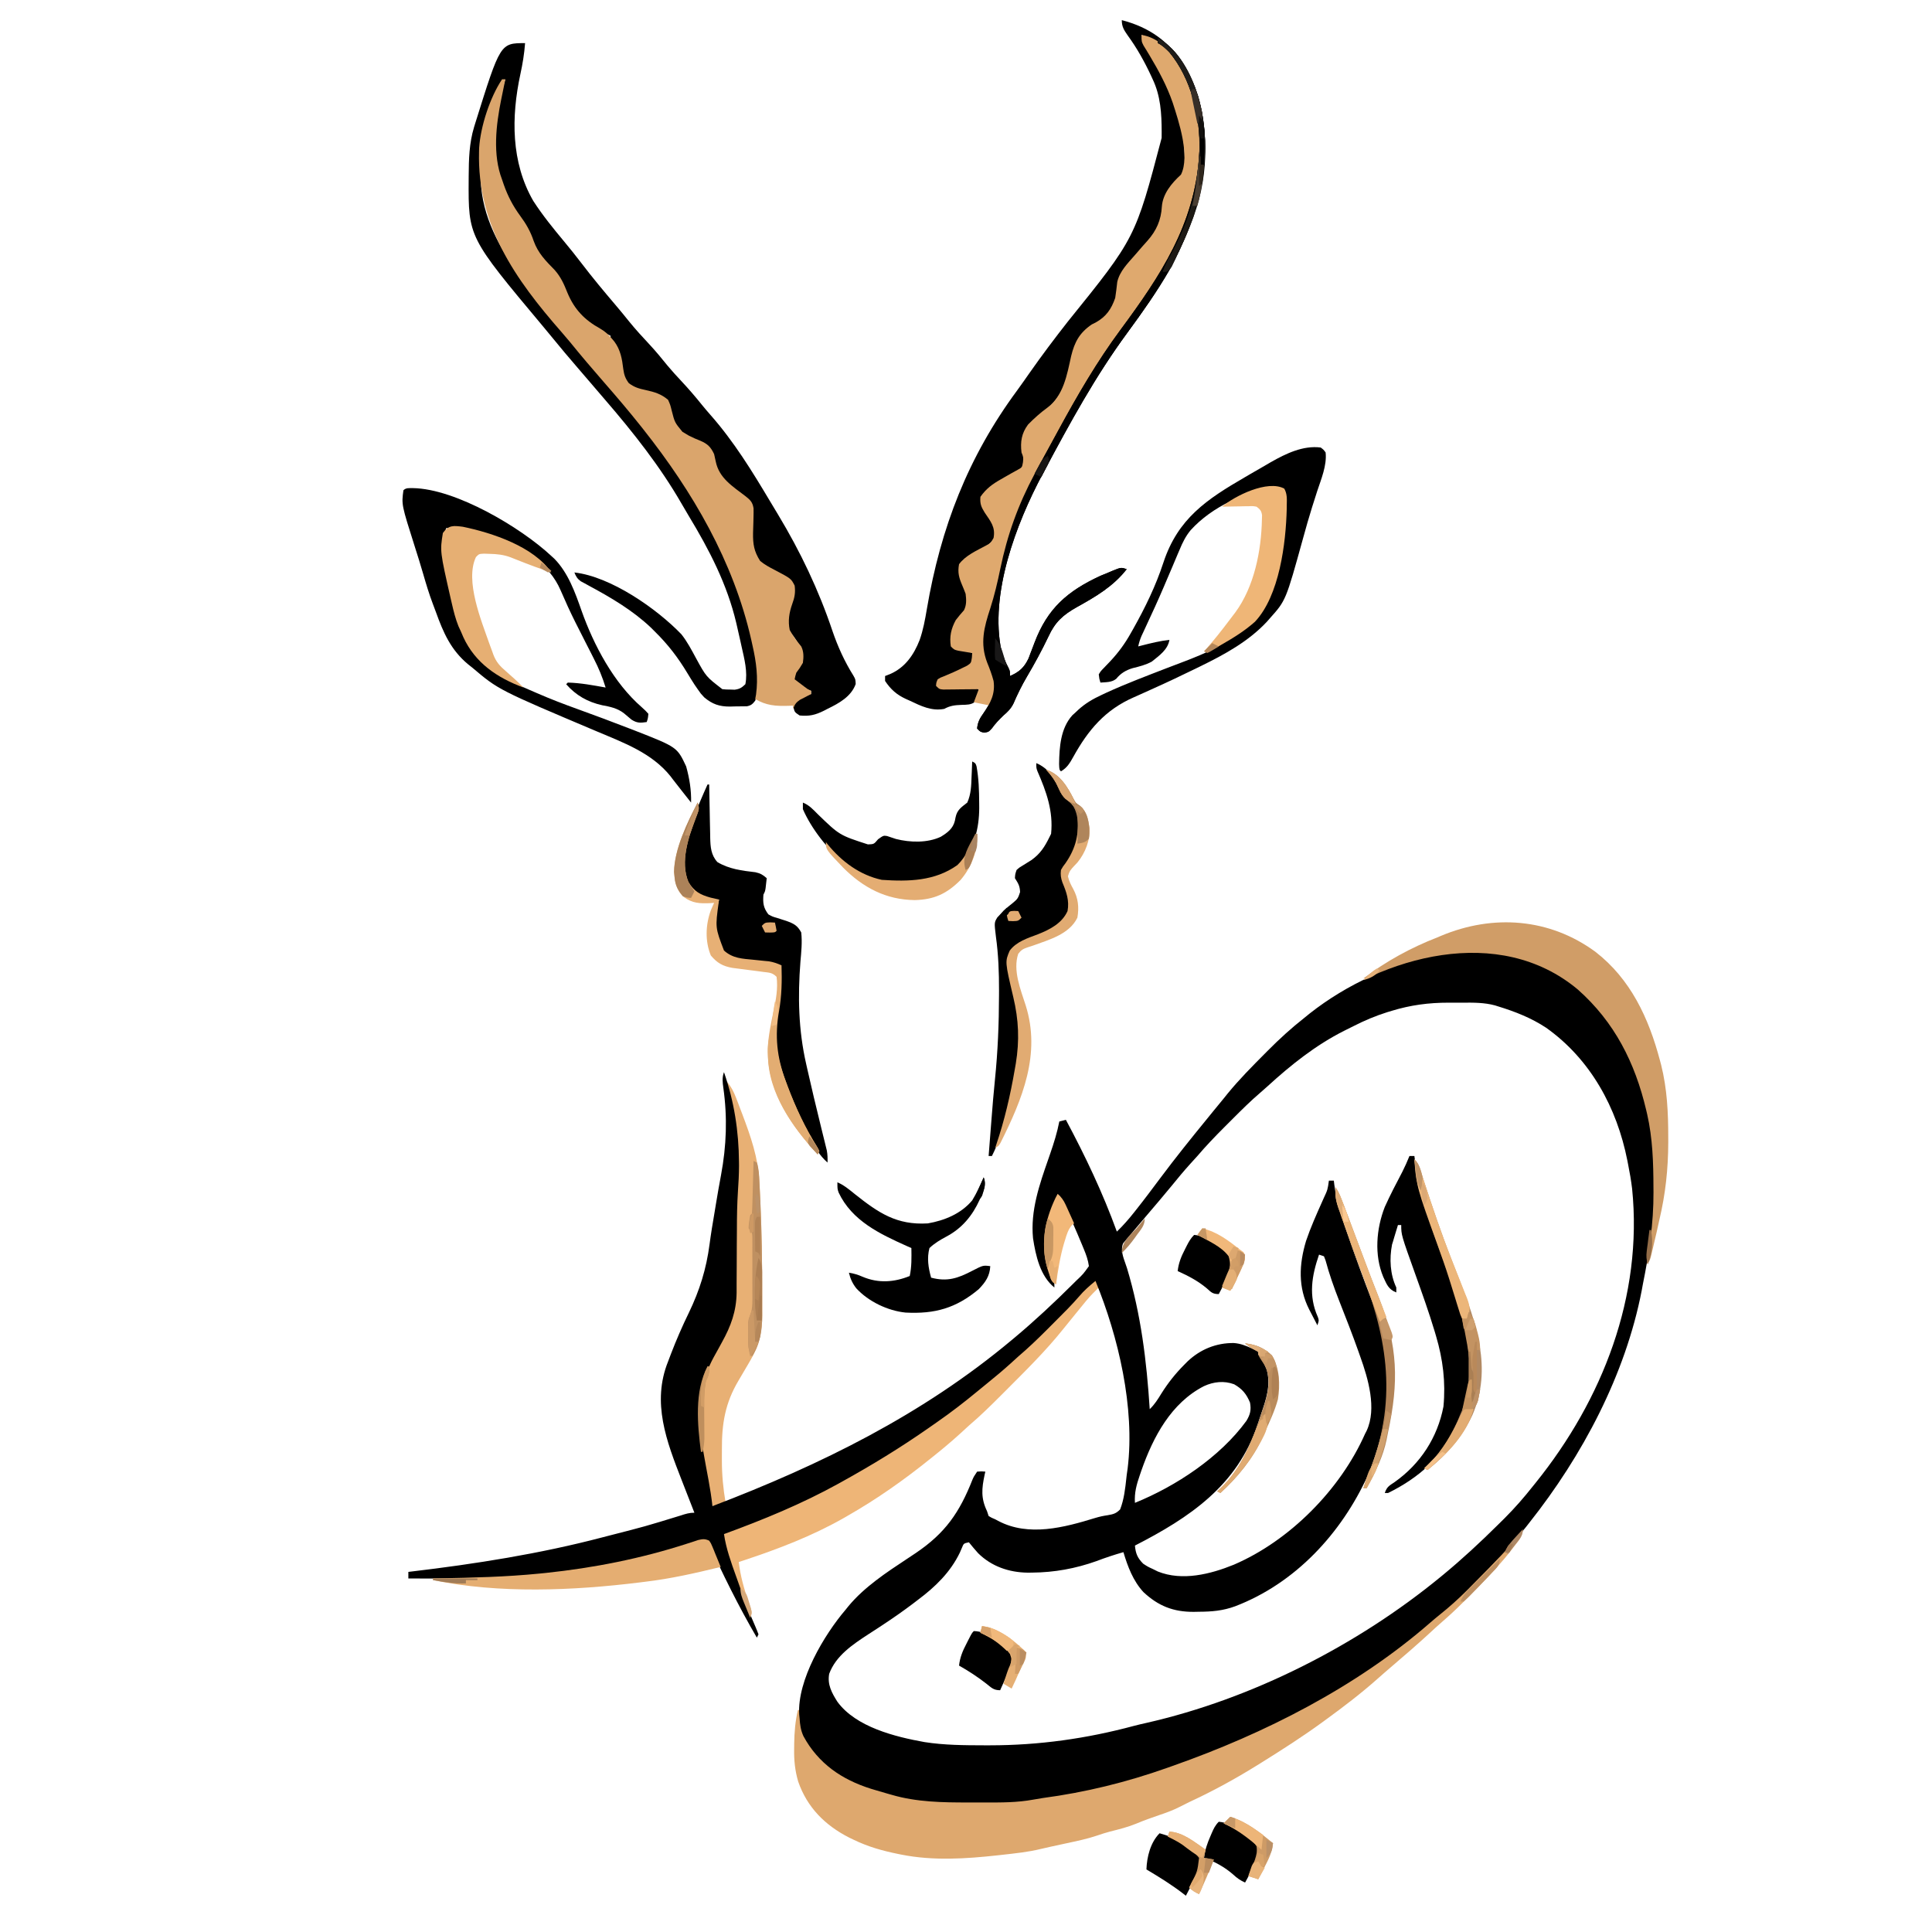 <svg width="96" height="96" viewBox="0 0 96 96" fill="none" xmlns="http://www.w3.org/2000/svg">
<path d="M26.091 2.143C26.052 2.671 25.969 3.175 25.856 3.692C25.401 5.808 25.389 8.064 26.499 9.985C26.961 10.698 27.492 11.353 28.036 12.005C28.329 12.358 28.616 12.713 28.893 13.078C29.432 13.786 30 14.467 30.576 15.144C30.812 15.422 31.044 15.704 31.272 15.988C31.587 16.376 31.921 16.74 32.262 17.104C32.581 17.447 32.876 17.803 33.169 18.168C33.387 18.43 33.617 18.68 33.85 18.929C34.212 19.315 34.554 19.712 34.885 20.125C35.022 20.293 35.161 20.457 35.304 20.619C36.468 21.94 37.371 23.41 38.27 24.918C38.399 25.135 38.529 25.351 38.66 25.567C39.772 27.411 40.683 29.322 41.368 31.363C41.633 32.138 41.969 32.875 42.404 33.57C42.508 33.754 42.508 33.754 42.519 33.989C42.293 34.614 41.695 34.942 41.125 35.219C41.063 35.251 41.001 35.284 40.937 35.317C40.513 35.528 40.204 35.6 39.731 35.551C39.486 35.387 39.486 35.387 39.43 35.158C39.486 34.897 39.486 34.897 39.627 34.775C40.075 34.489 40.075 34.489 40.303 34.489C40.303 34.435 40.303 34.381 40.303 34.326C40.246 34.307 40.188 34.288 40.129 34.269C39.838 34.136 39.644 33.966 39.404 33.754C39.442 33.512 39.504 33.403 39.655 33.203C39.808 32.945 39.875 32.772 39.862 32.471C39.753 32.053 39.465 31.609 39.16 31.303C39.11 30.773 39.164 30.335 39.348 29.838C39.436 29.576 39.447 29.371 39.404 29.098C39.15 28.753 38.823 28.586 38.453 28.388C38.263 28.282 38.083 28.171 37.904 28.046C37.852 28.011 37.801 27.976 37.749 27.94C37.34 27.509 37.339 27.057 37.349 26.492C37.352 26.405 37.355 26.319 37.357 26.229C37.362 26.055 37.367 25.881 37.37 25.708C37.373 25.593 37.373 25.593 37.377 25.476C37.357 25.178 37.293 24.948 37.082 24.73C37.038 24.697 36.993 24.665 36.947 24.631C36.898 24.594 36.849 24.557 36.798 24.519C36.747 24.482 36.696 24.445 36.643 24.407C36.047 23.97 35.538 23.537 35.417 22.773C35.336 22.4 35.229 22.223 34.912 21.992C34.707 21.901 34.499 21.822 34.289 21.743C33.876 21.577 33.645 21.328 33.432 20.941C33.346 20.731 33.305 20.524 33.258 20.302C33.181 19.992 33.181 19.992 32.989 19.747C32.663 19.573 32.314 19.506 31.956 19.424C31.55 19.327 31.316 19.248 31.073 18.888C30.905 18.513 30.822 18.132 30.752 17.729C30.684 17.36 30.561 17.144 30.338 16.846C30.338 16.792 30.338 16.738 30.338 16.683C30.27 16.65 30.27 16.65 30.202 16.617C29.052 16.026 28.505 15.377 27.969 14.232C27.788 13.855 27.558 13.56 27.275 13.252C26.916 12.861 26.673 12.501 26.476 12.011C26.244 11.438 25.998 10.983 25.592 10.51C25.332 10.177 25.183 9.804 25.029 9.413C25.005 9.355 24.98 9.297 24.955 9.237C24.687 8.567 24.592 7.917 24.6 7.197C24.601 7.122 24.601 7.048 24.602 6.97C24.617 5.916 24.792 4.943 25.11 3.94C24.838 4.159 24.741 4.451 24.62 4.767C24.599 4.822 24.578 4.877 24.555 4.934C24.067 6.201 23.855 7.314 23.885 8.678C23.887 8.777 23.888 8.876 23.889 8.978C23.955 10.759 24.822 12.322 25.846 13.742C25.907 13.829 25.907 13.829 25.971 13.917C26.515 14.675 27.072 15.414 27.683 16.119C27.875 16.341 28.061 16.567 28.245 16.795C28.668 17.315 29.11 17.819 29.55 18.324C29.884 18.71 30.216 19.098 30.548 19.486C30.661 19.619 30.774 19.75 30.888 19.882C33.154 22.513 35.343 25.581 36.546 28.853C36.571 28.921 36.596 28.988 36.621 29.058C37.003 30.115 37.289 31.186 37.526 32.284C37.546 32.374 37.566 32.464 37.587 32.556C37.743 33.31 37.779 34.081 37.526 34.816C37.395 34.985 37.325 35.052 37.113 35.095C36.905 35.099 36.698 35.102 36.489 35.102C36.418 35.104 36.347 35.106 36.273 35.109C35.745 35.11 35.4 34.993 34.994 34.652C34.816 34.462 34.816 34.462 34.677 34.259C34.623 34.181 34.569 34.103 34.513 34.022C34.389 33.83 34.269 33.638 34.152 33.442C33.688 32.67 33.186 32.017 32.543 31.385C32.478 31.32 32.413 31.255 32.346 31.188C31.439 30.328 30.357 29.692 29.262 29.103C29.192 29.064 29.122 29.026 29.05 28.986C28.987 28.952 28.924 28.919 28.86 28.884C28.683 28.756 28.622 28.646 28.541 28.445C30.348 28.649 32.628 30.239 33.858 31.517C34.151 31.885 34.365 32.301 34.589 32.713C35.086 33.623 35.086 33.623 35.892 34.244C36.08 34.263 36.08 34.263 36.29 34.264C36.361 34.266 36.431 34.269 36.504 34.271C36.756 34.238 36.853 34.173 37.036 33.999C37.16 33.394 36.985 32.732 36.852 32.141C36.833 32.055 36.815 31.969 36.795 31.881C36.741 31.633 36.685 31.387 36.627 31.14C36.613 31.078 36.599 31.016 36.584 30.952C36.128 29.023 35.243 27.321 34.224 25.636C34.106 25.441 33.991 25.243 33.877 25.045C32.797 23.167 31.468 21.491 30.056 19.852C29.809 19.565 29.564 19.278 29.318 18.991C29.111 18.749 28.903 18.508 28.696 18.267C28.269 17.771 27.846 17.273 27.435 16.765C27.283 16.579 27.129 16.394 26.975 16.209C23.271 11.784 23.271 11.784 23.288 8.923C23.288 8.866 23.288 8.809 23.289 8.751C23.294 7.916 23.313 7.114 23.558 6.309C23.58 6.238 23.602 6.168 23.624 6.095C24.86 2.143 24.86 2.143 26.091 2.143Z" fill="black"/>
<path d="M55.741 1C57.103 1.356 58.118 2.057 58.844 3.287C59.968 5.251 60.146 7.722 59.58 9.903C58.896 12.358 57.527 14.477 56.032 16.509C54.444 18.668 53.163 21.02 51.902 23.381C51.87 23.439 51.839 23.498 51.806 23.558C50.489 26.028 49.158 29.524 49.765 32.357C49.859 32.651 49.97 32.92 50.115 33.192C50.186 33.346 50.186 33.346 50.186 33.591C50.647 33.392 50.893 33.17 51.109 32.714C51.139 32.634 51.169 32.555 51.199 32.474C51.233 32.386 51.267 32.298 51.302 32.207C51.337 32.116 51.371 32.025 51.407 31.931C52.048 30.235 53.04 29.37 54.679 28.613C54.814 28.556 54.95 28.5 55.087 28.445C55.15 28.418 55.214 28.391 55.279 28.363C55.707 28.189 55.707 28.189 55.986 28.281C55.318 29.138 54.448 29.645 53.513 30.165C52.82 30.554 52.427 30.907 52.096 31.63C51.767 32.319 51.408 32.981 51.019 33.638C50.769 34.065 50.556 34.496 50.361 34.952C50.237 35.207 50.075 35.368 49.86 35.551C49.648 35.757 49.459 35.948 49.288 36.189C49.124 36.368 49.124 36.368 48.91 36.403C48.716 36.368 48.716 36.368 48.553 36.204C48.579 35.889 48.686 35.692 48.869 35.439C49.221 34.926 49.46 34.48 49.37 33.836C49.288 33.524 49.176 33.225 49.054 32.928C48.683 31.963 48.899 31.165 49.208 30.223C49.415 29.581 49.566 28.933 49.702 28.273C50.054 26.572 50.592 25.077 51.412 23.544C51.448 23.475 51.485 23.406 51.523 23.335C51.763 22.889 52.006 22.445 52.252 22.002C52.377 21.774 52.502 21.545 52.626 21.317C53.557 19.604 54.526 17.942 55.688 16.373C57.654 13.717 59.353 11.159 59.58 7.779C59.587 7.676 59.593 7.573 59.601 7.466C59.656 5.775 59.166 3.754 58.007 2.47C57.639 2.133 57.172 1.938 56.721 1.735C56.89 2.239 57.119 2.684 57.4 3.134C58.366 4.71 59.004 6.647 58.844 8.515C58.7 8.82 58.548 8.975 58.309 9.209C57.947 9.58 57.857 9.91 57.793 10.414C57.689 11.157 57.432 11.689 56.881 12.197C56.55 12.52 56.272 12.89 55.986 13.252C55.92 13.33 55.854 13.407 55.787 13.487C55.652 13.757 55.621 13.955 55.582 14.253C55.487 14.976 55.256 15.55 54.67 16.005C54.459 16.15 54.241 16.283 54.017 16.407C53.656 16.668 53.496 16.975 53.395 17.401C53.373 17.491 53.35 17.581 53.327 17.675C53.283 17.862 53.238 18.05 53.194 18.238C52.916 19.349 52.475 20.033 51.576 20.729C51.169 21.055 50.882 21.399 50.818 21.932C50.812 22.233 50.842 22.493 50.906 22.788C50.922 23.054 50.922 23.054 50.754 23.254C50.501 23.473 50.24 23.634 49.946 23.789C49.23 24.155 49.23 24.155 48.777 24.784C48.807 25.242 49.032 25.542 49.288 25.913C49.492 26.219 49.495 26.367 49.451 26.729C49.163 27.067 48.83 27.291 48.456 27.521C48.075 27.751 48.075 27.751 47.736 28.036C47.692 28.45 47.734 28.717 47.899 29.098C48.066 29.485 48.119 29.74 48.063 30.16C47.918 30.424 47.75 30.634 47.557 30.864C47.333 31.159 47.317 31.409 47.322 31.773C47.323 31.838 47.324 31.904 47.325 31.971C47.326 32.02 47.327 32.069 47.328 32.12C47.413 32.144 47.499 32.167 47.588 32.192C47.836 32.265 48.07 32.346 48.308 32.447C48.349 32.666 48.349 32.666 48.308 32.937C47.929 33.309 47.362 33.471 46.873 33.647C46.662 33.734 46.662 33.734 46.6 33.925C46.597 33.976 46.595 34.028 46.592 34.081C46.674 34.181 46.674 34.181 46.837 34.17C46.907 34.169 46.977 34.168 47.049 34.167C47.125 34.167 47.201 34.166 47.279 34.166C47.44 34.163 47.601 34.161 47.762 34.159C47.838 34.158 47.915 34.158 47.993 34.157C48.063 34.156 48.133 34.155 48.205 34.154C48.389 34.162 48.389 34.162 48.634 34.244C48.585 34.687 48.585 34.687 48.46 34.87C48.239 35.029 48.051 35.016 47.782 35.025C47.442 35.038 47.217 35.062 46.919 35.224C46.288 35.345 45.763 35.081 45.204 34.816C45.108 34.773 45.108 34.773 45.011 34.73C44.557 34.521 44.258 34.255 43.979 33.836C43.979 33.755 43.979 33.674 43.979 33.591C44.065 33.557 44.151 33.523 44.239 33.489C44.977 33.165 45.41 32.536 45.697 31.8C45.873 31.299 45.966 30.791 46.054 30.268C46.743 26.22 48.093 22.714 50.547 19.392C50.76 19.101 50.965 18.805 51.172 18.51C51.778 17.647 52.411 16.805 53.063 15.975C56.414 11.826 56.414 11.826 57.721 6.855C57.722 6.755 57.723 6.655 57.723 6.551C57.721 5.644 57.67 4.758 57.272 3.93C57.247 3.875 57.222 3.821 57.196 3.764C56.863 3.051 56.493 2.386 56.028 1.751C55.846 1.488 55.741 1.323 55.741 1Z" fill="black"/>
<path d="M75.671 75.983C75.671 76.341 75.461 76.546 75.252 76.82C75.208 76.878 75.164 76.936 75.118 76.996C74.635 77.623 74.101 78.195 73.547 78.76C73.46 78.849 73.46 78.849 73.371 78.939C73.189 79.125 73.006 79.31 72.822 79.495C72.766 79.552 72.709 79.609 72.651 79.667C72.33 79.987 72.001 80.292 71.658 80.588C71.439 80.777 71.227 80.973 71.015 81.17C70.417 81.72 69.804 82.25 69.186 82.777C68.935 82.992 68.686 83.207 68.439 83.427C67.619 84.155 66.755 84.813 65.869 85.458C65.81 85.501 65.751 85.544 65.69 85.589C64.716 86.298 63.705 86.945 62.683 87.582C62.614 87.624 62.545 87.667 62.474 87.712C61.376 88.394 60.267 89.001 59.093 89.544C58.927 89.623 58.763 89.707 58.6 89.791C58.272 89.957 57.936 90.079 57.589 90.195C57.209 90.325 56.834 90.457 56.465 90.614C56.04 90.789 55.599 90.898 55.153 91.01C54.931 91.07 54.721 91.135 54.505 91.211C54.015 91.377 53.51 91.48 53.004 91.589C52.908 91.61 52.813 91.631 52.714 91.652C52.527 91.693 52.339 91.734 52.152 91.774C52.007 91.806 51.862 91.839 51.717 91.874C51.084 92.029 50.435 92.093 49.788 92.166C49.723 92.173 49.659 92.18 49.592 92.188C48.003 92.363 46.374 92.47 44.795 92.156C44.712 92.139 44.712 92.139 44.627 92.122C43.857 91.967 43.137 91.764 42.427 91.421C42.314 91.367 42.314 91.367 42.198 91.311C40.99 90.695 40.107 89.81 39.66 88.52C39.5 87.968 39.45 87.465 39.461 86.892C39.461 86.811 39.462 86.729 39.463 86.645C39.472 86.073 39.515 85.525 39.649 84.968C39.676 84.968 39.703 84.968 39.731 84.968C39.737 85.034 39.743 85.1 39.75 85.168C39.831 85.851 40.004 86.357 40.385 86.928C40.436 87.006 40.436 87.006 40.488 87.085C41.248 88.086 42.59 88.631 43.759 88.945C43.849 88.969 43.939 88.994 44.032 89.019C44.638 89.182 45.232 89.317 45.857 89.379C45.914 89.385 45.971 89.391 46.03 89.398C46.521 89.451 47.006 89.477 47.499 89.483C47.575 89.484 47.652 89.485 47.731 89.486C49.6 89.505 51.376 89.424 53.208 89.052C53.285 89.037 53.362 89.021 53.441 89.006C53.799 88.934 54.153 88.853 54.507 88.766C54.667 88.728 54.828 88.692 54.989 88.657C55.912 88.454 56.798 88.172 57.691 87.862C57.8 87.825 57.8 87.825 57.912 87.786C61.784 86.449 65.471 84.661 68.809 82.272C68.872 82.228 68.934 82.183 68.999 82.137C69.786 81.571 70.55 80.99 71.279 80.352C71.388 80.26 71.499 80.17 71.612 80.082C72.236 79.586 72.799 79.042 73.361 78.477C73.516 78.321 73.672 78.166 73.828 78.011C74.343 77.497 74.832 76.979 75.282 76.406C75.404 76.254 75.529 76.117 75.671 75.983Z" fill="#DEA86E"/>
<path d="M24.947 3.941C25.001 3.941 25.055 3.941 25.11 3.941C25.101 3.986 25.091 4.032 25.082 4.079C25.038 4.29 24.995 4.501 24.952 4.712C24.937 4.783 24.922 4.855 24.907 4.929C24.648 6.203 24.471 7.686 24.947 8.923C24.977 9.01 25.006 9.097 25.037 9.187C25.24 9.757 25.488 10.233 25.845 10.72C26.145 11.127 26.357 11.495 26.519 11.976C26.738 12.583 27.116 12.962 27.561 13.416C27.866 13.761 28.024 14.115 28.194 14.544C28.543 15.382 29.042 15.896 29.83 16.333C30.073 16.473 30.24 16.631 30.42 16.846C30.455 16.887 30.49 16.928 30.526 16.971C30.834 17.387 30.911 17.834 30.971 18.339C31.012 18.63 31.07 18.803 31.247 19.04C31.526 19.248 31.75 19.31 32.089 19.383C32.525 19.479 32.853 19.575 33.197 19.868C33.307 20.118 33.307 20.118 33.375 20.394C33.526 20.991 33.526 20.991 33.91 21.456C33.961 21.487 34.012 21.517 34.065 21.548C34.122 21.582 34.179 21.616 34.237 21.651C34.425 21.748 34.614 21.827 34.81 21.905C35.161 22.058 35.316 22.209 35.484 22.564C35.514 22.686 35.541 22.808 35.565 22.931C35.732 23.759 36.401 24.163 37.037 24.651C37.283 24.844 37.395 24.951 37.444 25.259C37.447 25.405 37.445 25.551 37.441 25.697C37.439 25.782 37.437 25.866 37.435 25.953C37.431 26.129 37.426 26.305 37.419 26.481C37.41 27.043 37.467 27.396 37.771 27.873C37.994 28.058 38.224 28.181 38.481 28.314C39.307 28.748 39.307 28.748 39.486 29.098C39.533 29.444 39.483 29.697 39.364 30.017C39.212 30.449 39.149 30.851 39.241 31.304C39.402 31.603 39.599 31.858 39.813 32.12C39.944 32.382 39.935 32.653 39.895 32.937C39.736 33.203 39.736 33.203 39.568 33.427C39.516 33.599 39.516 33.599 39.486 33.754C39.592 33.834 39.697 33.914 39.803 33.994C39.861 34.039 39.92 34.083 39.981 34.129C40.135 34.247 40.135 34.247 40.303 34.326C40.303 34.38 40.303 34.434 40.303 34.489C40.252 34.515 40.201 34.541 40.148 34.567C40.048 34.62 40.048 34.62 39.946 34.673C39.846 34.724 39.846 34.724 39.745 34.776C39.551 34.909 39.489 35.008 39.404 35.224C39.404 35.17 39.404 35.117 39.404 35.061C39.33 35.065 39.256 35.069 39.18 35.072C38.548 35.091 38.075 35.06 37.526 34.734C37.539 34.66 37.553 34.586 37.567 34.51C37.681 33.673 37.579 32.897 37.393 32.08C37.371 31.98 37.349 31.88 37.326 31.777C36.444 27.899 34.425 24.439 31.971 21.339C31.93 21.286 31.888 21.233 31.844 21.178C31.242 20.42 30.615 19.685 29.978 18.956C29.415 18.311 28.861 17.659 28.322 16.994C28.187 16.831 28.052 16.671 27.912 16.512C25.581 13.854 23.708 11.174 23.803 7.535C23.805 7.473 23.806 7.412 23.808 7.349C23.88 6.27 24.348 4.839 24.947 3.941Z" fill="#DAA56C"/>
<path d="M56.721 1.735C57.5 1.855 58.065 2.429 58.518 3.042C59.063 3.854 59.287 4.713 59.498 5.656C59.518 5.74 59.538 5.825 59.559 5.912C60.114 8.493 59.162 11.338 57.783 13.497C57.206 14.381 56.601 15.244 55.971 16.09C54.565 17.979 53.434 20.011 52.31 22.074C52.282 22.125 52.254 22.176 52.225 22.229C51.191 24.129 50.267 25.939 49.823 28.072C49.641 28.943 49.458 29.803 49.166 30.645C48.828 31.636 48.914 32.382 49.288 33.346C49.474 33.864 49.548 34.302 49.329 34.816C49.288 34.897 49.248 34.977 49.206 35.061C48.937 35.007 48.667 34.953 48.389 34.897C48.511 34.574 48.511 34.574 48.635 34.244C48.576 34.245 48.517 34.246 48.457 34.247C48.193 34.25 47.929 34.252 47.665 34.254C47.572 34.256 47.48 34.257 47.385 34.258C47.297 34.259 47.21 34.259 47.119 34.26C47.038 34.261 46.956 34.262 46.873 34.263C46.674 34.244 46.674 34.244 46.511 34.081C46.522 33.917 46.522 33.917 46.593 33.754C46.73 33.668 46.73 33.668 46.909 33.601C47.217 33.474 47.52 33.342 47.818 33.192C47.894 33.156 47.969 33.119 48.047 33.081C48.252 32.946 48.252 32.946 48.292 32.676C48.298 32.6 48.303 32.525 48.308 32.447C48.245 32.437 48.182 32.427 48.117 32.417C48.035 32.403 47.953 32.39 47.869 32.376C47.747 32.356 47.747 32.356 47.622 32.335C47.409 32.284 47.409 32.284 47.246 32.12C47.171 31.639 47.258 31.24 47.491 30.813C47.62 30.642 47.757 30.484 47.899 30.323C48.032 30.059 48.018 29.793 47.981 29.506C47.931 29.369 47.876 29.233 47.818 29.098C47.652 28.708 47.577 28.459 47.654 28.036C47.973 27.599 48.533 27.359 48.996 27.106C49.225 26.983 49.225 26.983 49.37 26.729C49.471 26.191 49.227 25.913 48.932 25.475C48.751 25.183 48.689 25.031 48.716 24.687C49.002 24.282 49.308 24.055 49.737 23.814C49.79 23.784 49.844 23.753 49.898 23.721C50.127 23.589 50.356 23.459 50.588 23.333C50.784 23.226 50.784 23.226 50.83 22.972C50.855 22.723 50.855 22.723 50.758 22.482C50.694 21.951 50.761 21.525 51.085 21.093C51.384 20.789 51.702 20.504 52.047 20.253C52.845 19.668 53.024 18.602 53.224 17.696C53.395 16.993 53.642 16.537 54.246 16.123C54.311 16.091 54.377 16.058 54.444 16.024C54.963 15.734 55.219 15.367 55.414 14.804C55.456 14.539 55.486 14.274 55.516 14.008C55.64 13.475 56.032 13.088 56.384 12.685C56.425 12.638 56.466 12.59 56.509 12.541C56.55 12.494 56.591 12.446 56.633 12.397C56.675 12.35 56.716 12.302 56.758 12.253C56.844 12.155 56.931 12.057 57.018 11.961C57.459 11.466 57.695 10.934 57.732 10.266C57.78 9.621 58.221 9.099 58.681 8.678C59.145 7.751 58.57 6.027 58.271 5.103C57.984 4.272 57.575 3.512 57.124 2.759C57.046 2.629 57.046 2.629 56.966 2.496C56.919 2.42 56.872 2.344 56.823 2.265C56.721 2.062 56.721 2.062 56.721 1.735Z" fill="#DFA96E"/>
<path d="M79.273 47.293C81.027 48.651 81.923 50.586 82.481 52.688C82.5 52.761 82.52 52.834 82.54 52.909C82.84 54.105 82.895 55.291 82.894 56.517C82.894 56.594 82.895 56.671 82.895 56.751C82.892 58.085 82.759 59.326 82.45 60.627C82.407 60.822 82.363 61.018 82.32 61.214C82.238 61.572 82.156 61.93 82.069 62.286C82.052 62.357 82.035 62.427 82.017 62.499C81.96 62.669 81.96 62.669 81.797 62.832C81.822 62.553 81.848 62.274 81.873 61.995C81.884 61.876 81.884 61.876 81.895 61.755C81.906 61.641 81.906 61.641 81.916 61.524C81.923 61.454 81.929 61.384 81.936 61.311C81.96 61.117 81.96 61.117 82.002 60.962C82.043 60.788 82.054 60.634 82.056 60.456C82.057 60.39 82.058 60.325 82.059 60.257C82.06 60.152 82.06 60.152 82.061 60.044C82.062 59.97 82.063 59.896 82.064 59.82C82.083 57.622 81.958 55.613 81.225 53.52C81.206 53.464 81.186 53.408 81.166 53.35C80.375 51.131 78.896 49.248 76.751 48.218C76.008 47.88 75.245 47.708 74.446 47.558C74.38 47.543 74.314 47.529 74.247 47.514C73.114 47.308 71.882 47.466 70.77 47.721C70.662 47.744 70.554 47.767 70.446 47.79C69.761 47.943 69.119 48.166 68.471 48.433C68.016 48.62 68.016 48.62 67.748 48.62C68.857 47.77 70.123 47.082 71.423 46.578C71.484 46.552 71.544 46.527 71.606 46.5C74.2 45.415 76.995 45.624 79.273 47.293Z" fill="#D09D67"/>
<path d="M20.516 24.254C22.64 24.284 25.883 26.211 27.398 27.628C27.448 27.674 27.498 27.72 27.55 27.768C28.231 28.462 28.582 29.447 28.898 30.349C29.507 32.067 30.5 33.937 31.89 35.143C32.074 35.31 32.074 35.31 32.217 35.469C32.196 35.694 32.196 35.694 32.135 35.878C31.818 35.925 31.65 35.934 31.376 35.756C31.252 35.656 31.129 35.553 31.009 35.447C30.674 35.186 30.325 35.119 29.914 35.041C29.194 34.879 28.621 34.553 28.133 33.999C28.16 33.972 28.186 33.945 28.214 33.917C28.846 33.933 29.473 34.051 30.093 34.163C29.939 33.659 29.748 33.196 29.507 32.728C29.475 32.664 29.442 32.6 29.409 32.533C29.305 32.329 29.201 32.125 29.097 31.922C28.961 31.655 28.826 31.388 28.691 31.12C28.657 31.055 28.624 30.989 28.59 30.921C28.328 30.398 28.087 29.868 27.856 29.331C27.283 28.004 26.075 27.324 24.778 26.792C23.923 26.456 23.097 26.24 22.17 26.24C21.898 27.056 22.121 28.002 22.272 28.823C22.289 28.914 22.305 29.006 22.323 29.1C22.596 30.513 22.996 32.249 24.231 33.125C24.519 33.317 24.813 33.497 25.11 33.672C25.182 33.715 25.254 33.757 25.328 33.801C25.633 33.975 25.94 34.122 26.263 34.26C26.403 34.32 26.543 34.381 26.683 34.442C27.352 34.734 28.027 34.993 28.715 35.24C29.564 35.547 30.41 35.862 31.252 36.189C31.39 36.242 31.39 36.242 31.53 36.296C33.646 37.124 33.646 37.124 34.095 38.083C34.26 38.679 34.355 39.26 34.34 39.88C34.187 39.69 34.034 39.498 33.885 39.304C33.739 39.114 33.59 38.925 33.442 38.737C33.401 38.683 33.36 38.628 33.318 38.573C32.388 37.413 31.001 36.911 29.673 36.35C24.768 34.276 24.768 34.276 23.477 33.182C23.406 33.126 23.334 33.069 23.261 33.01C22.402 32.298 22.028 31.434 21.659 30.41C21.609 30.271 21.557 30.134 21.504 29.996C21.319 29.509 21.171 29.013 21.026 28.512C20.896 28.062 20.756 27.615 20.613 27.169C19.949 25.076 19.949 25.076 20.046 24.361C20.181 24.227 20.331 24.259 20.516 24.254Z" fill="black"/>
<path d="M35.157 38.981C35.184 38.981 35.211 38.981 35.239 38.981C35.24 39.075 35.242 39.169 35.244 39.266C35.25 39.616 35.257 39.965 35.265 40.315C35.268 40.466 35.271 40.618 35.273 40.769C35.277 40.986 35.282 41.204 35.287 41.422C35.288 41.489 35.289 41.556 35.29 41.626C35.301 42.08 35.327 42.485 35.647 42.836C36.226 43.185 36.873 43.264 37.535 43.341C37.784 43.395 37.91 43.47 38.098 43.637C38.086 43.741 38.074 43.846 38.062 43.953C38.055 44.012 38.049 44.071 38.042 44.132C38.016 44.29 38.016 44.29 37.934 44.454C37.903 44.867 37.928 45.102 38.179 45.434C38.385 45.547 38.385 45.547 38.618 45.613C38.695 45.637 38.771 45.662 38.85 45.688C38.925 45.712 39 45.736 39.078 45.761C39.441 45.894 39.623 45.981 39.813 46.333C39.867 46.821 39.815 47.311 39.772 47.798C39.639 49.512 39.674 51.188 40.058 52.867C40.079 52.961 40.1 53.055 40.122 53.152C40.329 54.075 40.55 54.994 40.776 55.913C40.798 56.006 40.821 56.1 40.845 56.196C40.888 56.371 40.931 56.547 40.975 56.722C40.994 56.8 41.013 56.878 41.033 56.959C41.058 57.061 41.058 57.061 41.084 57.164C41.122 57.37 41.126 57.559 41.12 57.768C40.724 57.419 40.495 57.02 40.247 56.558C40.183 56.441 40.183 56.441 40.119 56.321C39.044 54.292 38.255 52.348 38.663 50.041C38.779 49.348 38.774 48.666 38.751 47.966C38.706 47.959 38.661 47.953 38.614 47.946C38.181 47.883 37.747 47.818 37.314 47.751C37.158 47.727 37.001 47.705 36.844 47.683C36.384 47.609 36.125 47.502 35.811 47.149C35.391 46.461 35.524 45.591 35.693 44.843C35.711 44.772 35.711 44.772 35.729 44.699C35.682 44.697 35.634 44.695 35.585 44.693C35.009 44.651 34.659 44.481 34.274 44.04C33.89 43.525 33.947 42.864 34.014 42.248C34.225 41.108 34.684 40.033 35.157 38.981Z" fill="black"/>
<path d="M65.624 22.237C65.764 22.34 65.764 22.34 65.869 22.482C65.939 23.126 65.647 23.807 65.45 24.407C65.383 24.617 65.316 24.828 65.249 25.039C65.233 25.091 65.216 25.144 65.198 25.198C65.036 25.714 64.889 26.234 64.746 26.755C63.894 29.837 63.894 29.837 63.092 30.732C63.046 30.784 63 30.837 62.953 30.891C62.034 31.875 60.856 32.516 59.661 33.101C59.591 33.135 59.521 33.17 59.448 33.205C58.741 33.55 58.03 33.889 57.311 34.211C57.092 34.309 56.872 34.409 56.653 34.508C56.547 34.556 56.44 34.603 56.334 34.65C54.912 35.272 54.069 36.275 53.331 37.609C53.161 37.912 53.028 38.147 52.718 38.328C52.637 38.247 52.637 38.247 52.626 37.96C52.638 37.12 52.7 36.192 53.281 35.545C53.338 35.493 53.395 35.441 53.454 35.388C53.493 35.35 53.533 35.312 53.575 35.273C53.936 34.944 54.309 34.729 54.75 34.525C54.822 34.491 54.895 34.457 54.969 34.422C55.95 33.972 56.961 33.592 57.967 33.202C60.808 32.128 60.808 32.128 62.847 29.997C62.96 29.738 63.051 29.474 63.138 29.206C63.162 29.132 63.186 29.058 63.211 28.982C63.462 28.192 63.62 27.385 63.745 26.566C63.754 26.511 63.762 26.456 63.771 26.399C63.829 25.981 63.842 25.568 63.842 25.147C63.843 25.081 63.844 25.015 63.845 24.948C63.846 24.779 63.837 24.611 63.827 24.442C63.68 24.26 63.68 24.26 63.476 24.267C61.919 24.382 60.223 25.177 59.165 26.341C58.916 26.641 58.763 26.953 58.615 27.312C58.587 27.375 58.56 27.439 58.532 27.504C58.445 27.708 58.359 27.913 58.273 28.118C58.156 28.394 58.038 28.67 57.92 28.945C57.891 29.015 57.861 29.085 57.83 29.157C57.543 29.829 57.238 30.493 56.928 31.155C56.892 31.234 56.855 31.312 56.818 31.393C56.785 31.463 56.753 31.532 56.719 31.604C56.647 31.776 56.596 31.938 56.557 32.12C56.621 32.104 56.686 32.087 56.752 32.07C57.203 31.954 57.646 31.846 58.109 31.794C58.025 32.291 57.603 32.572 57.231 32.876C56.922 33.043 56.621 33.115 56.282 33.2C55.947 33.3 55.689 33.454 55.465 33.729C55.237 33.913 54.965 33.894 54.679 33.917C54.623 33.733 54.623 33.733 54.597 33.509C54.694 33.349 54.694 33.349 54.842 33.198C54.889 33.148 54.937 33.099 54.985 33.048C55.046 32.984 55.106 32.921 55.169 32.856C55.574 32.423 55.896 31.984 56.185 31.467C56.223 31.4 56.261 31.332 56.301 31.263C56.903 30.192 57.429 29.116 57.812 27.944C58.533 25.763 59.961 24.813 61.867 23.707C61.944 23.662 62.022 23.616 62.103 23.569C62.367 23.415 62.632 23.262 62.898 23.11C62.982 23.061 63.065 23.012 63.151 22.962C63.895 22.54 64.749 22.124 65.624 22.237Z" fill="black"/>
<path d="M54.352 63.567C54.516 63.649 54.516 63.649 54.592 63.792C54.595 63.883 54.595 63.883 54.597 63.976C54.504 64.071 54.411 64.166 54.314 64.258C54.069 64.504 53.856 64.779 53.637 65.048C53.587 65.11 53.536 65.172 53.483 65.236C53.271 65.495 53.059 65.755 52.85 66.017C51.952 67.142 50.921 68.15 49.906 69.168C49.856 69.218 49.806 69.268 49.755 69.319C49.232 69.843 48.709 70.357 48.144 70.837C47.999 70.969 47.855 71.102 47.711 71.235C47.269 71.637 46.814 72.017 46.347 72.389C46.306 72.423 46.264 72.456 46.22 72.491C44.911 73.544 43.561 74.497 42.1 75.329C42.043 75.362 41.986 75.395 41.927 75.429C40.361 76.321 38.662 76.97 36.954 77.535C36.873 77.562 36.792 77.589 36.709 77.616C36.79 78.318 36.975 78.958 37.204 79.625C37.225 79.689 37.247 79.753 37.269 79.82C37.289 79.877 37.309 79.935 37.329 79.994C37.363 80.148 37.363 80.148 37.281 80.394C36.948 79.585 36.642 78.771 36.365 77.942C36.305 77.761 36.243 77.581 36.181 77.4C36.142 77.284 36.102 77.168 36.064 77.051C36.045 76.998 36.027 76.945 36.008 76.889C35.94 76.684 35.892 76.502 35.896 76.285C36.017 76.07 36.17 76.038 36.399 75.955C36.535 75.904 36.535 75.904 36.674 75.852C36.773 75.816 36.872 75.78 36.975 75.743C37.185 75.663 37.396 75.583 37.606 75.502C37.688 75.471 37.688 75.471 37.771 75.439C41.37 74.053 44.686 72.04 47.736 69.693C47.785 69.656 47.833 69.619 47.884 69.581C48.941 68.771 49.937 67.893 50.922 66.998C50.989 66.938 51.056 66.878 51.126 66.816C51.711 66.291 52.269 65.741 52.826 65.186C52.865 65.147 52.904 65.108 52.944 65.069C53.404 64.61 53.848 64.144 54.27 63.649C54.297 63.622 54.324 63.595 54.352 63.567Z" fill="#EEB577"/>
<path d="M36.137 53.765C36.338 54.01 36.456 54.245 36.571 54.54C36.605 54.627 36.639 54.715 36.674 54.806C36.709 54.899 36.744 54.992 36.78 55.088C36.817 55.183 36.853 55.278 36.89 55.375C37.3 56.463 37.676 57.537 37.733 58.705C37.736 58.774 37.74 58.843 37.743 58.914C37.755 59.145 37.766 59.375 37.776 59.605C37.779 59.685 37.783 59.764 37.787 59.846C37.849 61.241 37.87 62.635 37.873 64.032C37.873 64.125 37.874 64.219 37.874 64.315C37.875 64.583 37.875 64.852 37.874 65.12C37.875 65.238 37.875 65.238 37.875 65.359C37.87 66.186 37.73 66.847 37.306 67.559C37.27 67.623 37.234 67.686 37.196 67.751C37.033 68.034 36.867 68.314 36.7 68.594C36.031 69.72 35.863 70.734 35.871 72.046C35.872 72.214 35.871 72.382 35.87 72.55C35.869 73.274 35.933 73.963 36.056 74.676C35.84 74.73 35.624 74.783 35.402 74.839C35.235 74.226 35.103 73.609 34.983 72.986C34.969 72.914 34.956 72.842 34.941 72.769C34.789 71.964 34.732 71.186 34.728 70.367C34.727 70.278 34.725 70.189 34.723 70.097C34.718 68.927 35.053 68.025 35.606 67.018C35.69 66.864 35.773 66.71 35.856 66.555C35.931 66.416 36.007 66.277 36.083 66.138C36.438 65.397 36.501 64.772 36.503 63.95C36.504 63.837 36.505 63.724 36.507 63.611C36.51 63.314 36.512 63.018 36.514 62.721C36.517 62.249 36.522 61.777 36.527 61.305C36.528 61.143 36.529 60.98 36.53 60.818C36.535 60.166 36.564 59.519 36.609 58.869C36.71 57.312 36.544 55.843 36.203 54.325C36.137 54.01 36.137 54.01 36.137 53.765Z" fill="#E8B074"/>
<path d="M51.493 37.92C52.078 38.158 52.467 38.725 52.749 39.267C52.882 39.516 52.998 39.685 53.224 39.854C53.544 40.117 53.599 40.377 53.644 40.782C53.654 41.595 53.503 42.217 53.02 42.877C52.849 43.118 52.765 43.263 52.795 43.561C52.844 43.785 52.923 43.991 53.009 44.204C53.151 44.562 53.189 44.889 53.127 45.271C52.751 46.07 51.851 46.442 51.069 46.741C50.707 46.883 50.368 47.031 50.186 47.395C50.112 48.242 50.307 49.023 50.502 49.842C50.757 50.975 50.704 52.016 50.503 53.153C50.484 53.258 50.466 53.364 50.448 53.472C50.207 54.836 49.91 56.196 49.288 57.441C49.234 57.441 49.18 57.441 49.124 57.441C49.154 57.054 49.185 56.666 49.215 56.279C49.232 56.066 49.248 55.853 49.265 55.64C49.317 54.969 49.371 54.299 49.44 53.63C49.581 52.241 49.638 50.864 49.64 49.467C49.64 49.386 49.641 49.305 49.641 49.221C49.643 48.317 49.611 47.435 49.486 46.538C49.402 45.843 49.402 45.843 49.556 45.587C49.604 45.537 49.652 45.486 49.701 45.434C49.779 45.351 49.779 45.351 49.858 45.266C50.012 45.118 50.171 44.988 50.339 44.857C50.562 44.673 50.594 44.62 50.687 44.326C50.675 44.013 50.595 43.897 50.431 43.637C50.443 43.436 50.443 43.436 50.513 43.229C50.664 43.096 50.664 43.096 50.855 42.984C50.921 42.942 50.988 42.901 51.056 42.858C51.12 42.818 51.183 42.779 51.248 42.739C51.695 42.42 51.909 42.078 52.147 41.595C52.187 41.514 52.187 41.514 52.228 41.432C52.343 40.304 51.996 39.344 51.55 38.321C51.493 38.165 51.493 38.165 51.493 37.92Z" fill="black"/>
<path d="M70.035 57.441C70.115 57.441 70.196 57.441 70.28 57.441C70.292 57.531 70.304 57.62 70.317 57.713C70.469 58.694 70.738 59.618 71.056 60.555C71.077 60.617 71.098 60.68 71.12 60.744C71.338 61.387 71.562 62.029 71.788 62.67C73.671 68.028 73.671 68.028 72.485 70.673C72.452 70.749 72.452 70.749 72.418 70.826C71.71 72.376 70.475 73.451 68.973 74.186C68.919 74.186 68.865 74.186 68.809 74.186C68.913 73.874 69.035 73.822 69.305 73.639C70.579 72.734 71.427 71.435 71.724 69.892C71.84 68.685 71.7 67.55 71.357 66.39C71.333 66.309 71.31 66.229 71.285 66.146C70.999 65.196 70.665 64.262 70.33 63.329C69.626 61.362 69.626 61.362 69.626 60.872C69.572 60.872 69.518 60.872 69.463 60.872C69.424 61.001 69.385 61.13 69.345 61.26C69.324 61.332 69.302 61.404 69.279 61.478C69.259 61.547 69.239 61.617 69.218 61.688C69.202 61.738 69.186 61.788 69.17 61.839C69.032 62.55 69.074 63.322 69.381 63.975C69.381 64.056 69.381 64.137 69.381 64.221C68.992 64.07 68.904 63.818 68.736 63.455C68.279 62.368 68.385 61.057 68.809 59.973C69.077 59.378 69.38 58.8 69.683 58.223C69.813 57.967 69.927 57.707 70.035 57.441Z" fill="black"/>
<path d="M57.538 1.898C58.561 2.449 59.184 3.687 59.527 4.758C60.4 7.76 59.553 10.756 58.109 13.415C57.488 14.494 56.769 15.507 56.032 16.509C54.444 18.667 53.163 21.02 51.902 23.38C51.87 23.439 51.839 23.498 51.806 23.558C50.489 26.028 49.158 29.524 49.764 32.357C49.859 32.651 49.97 32.92 50.115 33.192C50.186 33.346 50.186 33.346 50.186 33.59C50.647 33.392 50.893 33.169 51.109 32.714C51.154 32.595 51.154 32.595 51.199 32.474C51.233 32.386 51.267 32.298 51.302 32.207C51.354 32.071 51.354 32.071 51.406 31.931C52.048 30.235 53.04 29.37 54.679 28.613C54.814 28.556 54.95 28.499 55.087 28.445C55.15 28.418 55.214 28.391 55.279 28.363C55.707 28.189 55.707 28.189 55.986 28.281C55.318 29.138 54.448 29.645 53.513 30.165C52.82 30.554 52.427 30.907 52.096 31.63C51.767 32.319 51.408 32.981 51.019 33.638C50.769 34.065 50.556 34.496 50.361 34.952C50.237 35.207 50.075 35.368 49.86 35.551C49.648 35.757 49.459 35.948 49.288 36.189C49.124 36.368 49.124 36.368 48.91 36.403C48.716 36.368 48.716 36.368 48.553 36.204C48.579 35.889 48.686 35.692 48.869 35.438C49.221 34.926 49.46 34.48 49.37 33.836C49.288 33.524 49.176 33.225 49.054 32.928C48.683 31.963 48.899 31.165 49.208 30.223C49.415 29.58 49.566 28.933 49.702 28.273C50.054 26.572 50.592 25.077 51.412 23.544C51.448 23.475 51.485 23.406 51.523 23.335C51.763 22.889 52.006 22.445 52.252 22.002C52.377 21.774 52.502 21.545 52.626 21.317C53.557 19.604 54.526 17.942 55.688 16.373C57.654 13.717 59.353 11.159 59.58 7.779C59.587 7.676 59.593 7.573 59.601 7.466C59.655 5.81 59.186 3.894 58.109 2.6C57.928 2.416 57.769 2.259 57.538 2.143C57.538 2.063 57.538 1.982 57.538 1.898Z" fill="black"/>
<path fill-rule="evenodd" clip-rule="evenodd" d="M81.797 55.154C81.243 52.801 80.224 50.785 78.404 49.171C74.49 45.894 68.726 47.489 65.084 50.355L64.807 50.58C64.16 51.088 63.569 51.629 62.989 52.213L62.852 52.351C62.209 52.997 61.57 53.642 60.993 54.348L60.805 54.582C60.625 54.8 60.444 55.019 60.266 55.239C60.161 55.369 60.055 55.498 59.95 55.628C59.169 56.583 58.398 57.543 57.66 58.531C57.268 59.056 56.876 59.581 56.469 60.095L56.343 60.254C56.077 60.59 55.804 60.901 55.496 61.198C54.796 59.273 53.93 57.449 52.964 55.644L52.637 55.726C52.53 56.276 52.368 56.793 52.185 57.322C52.154 57.411 52.123 57.499 52.093 57.588C51.648 58.863 51.197 60.156 51.33 61.525C51.461 62.383 51.685 63.41 52.392 63.975C52.392 63.857 52.392 63.796 52.382 63.736C52.371 63.673 52.349 63.611 52.302 63.484C52.2 63.217 52.105 62.953 52.025 62.678C51.757 61.56 52.088 60.381 52.637 59.401C52.968 60.024 53.262 60.657 53.537 61.307L53.648 61.571L53.757 61.83L53.859 62.077C53.974 62.354 54.067 62.615 54.107 62.914C53.966 63.11 53.895 63.208 53.816 63.3C53.736 63.392 53.647 63.476 53.467 63.647L53.311 63.802C52.38 64.728 51.423 65.623 50.416 66.466L50.268 66.589C45.829 70.303 40.774 72.787 35.402 74.839C35.352 74.401 35.285 73.97 35.205 73.537C35.163 73.31 35.12 73.082 35.078 72.855L34.994 72.389C34.879 71.795 34.808 71.224 34.804 70.619L34.805 70.352C34.789 69.284 34.944 68.401 35.455 67.456C35.549 67.287 35.643 67.118 35.736 66.948L35.874 66.694C36.318 65.897 36.59 65.152 36.602 64.235C36.601 64.074 36.601 63.912 36.602 63.751C36.605 63.46 36.607 63.169 36.607 62.877C36.607 62.522 36.609 62.168 36.611 61.813L36.612 61.711C36.613 61.516 36.615 61.321 36.616 61.125C36.616 60.478 36.626 59.835 36.668 59.189C36.698 58.77 36.719 58.355 36.721 57.935L36.719 57.742C36.711 56.218 36.477 54.718 35.974 53.275C35.874 53.545 35.904 53.777 35.943 54.058C36.149 55.524 36.099 56.932 35.828 58.385C35.736 58.868 35.653 59.353 35.572 59.839L35.52 60.157C35.514 60.191 35.508 60.224 35.503 60.258C35.414 60.78 35.326 61.303 35.257 61.829C35.098 63.049 34.763 64.123 34.228 65.231C33.9 65.902 33.606 66.581 33.338 67.278C33.291 67.402 33.244 67.527 33.197 67.651C32.375 69.693 33.121 71.621 33.873 73.549L34.033 73.959C34.157 74.276 34.28 74.593 34.404 74.91L34.504 75.166C34.252 75.166 34.064 75.224 33.827 75.303L33.827 75.303C32.055 75.847 32.054 75.847 30.258 76.306L29.93 76.391C26.83 77.206 23.619 77.712 20.439 78.089L20.291 78.106V78.433C20.782 78.435 21.272 78.436 21.762 78.437L22.369 78.438C23.834 78.443 25.288 78.447 26.745 78.274L26.979 78.244C27.245 78.211 27.511 78.177 27.777 78.143L28.051 78.106C29.958 77.853 31.794 77.488 33.64 76.944C34.143 76.795 34.643 76.661 35.157 76.554C35.903 78.204 36.694 79.81 37.608 81.374L37.689 81.21C37.643 81.087 37.596 80.964 37.543 80.843C37.24 80.165 36.984 79.47 36.734 78.771L36.602 78.397C36.59 78.365 36.579 78.333 36.567 78.301C36.322 77.62 36.081 76.948 35.974 76.228C37.916 75.518 39.84 74.729 41.652 73.727L41.855 73.614C43.322 72.802 44.747 71.931 46.122 70.971C46.273 70.865 46.424 70.759 46.575 70.654C47.266 70.175 47.924 69.665 48.572 69.13C48.758 68.976 48.945 68.823 49.133 68.671C49.497 68.377 49.854 68.077 50.202 67.763C50.332 67.644 50.463 67.525 50.595 67.406C51.086 66.988 51.548 66.546 52.004 66.09C52.139 65.954 52.275 65.818 52.41 65.683L52.457 65.636C52.855 65.24 53.252 64.845 53.62 64.419C53.865 64.126 54.138 63.89 54.434 63.649C55.575 66.423 56.401 69.958 56.032 72.963L55.986 73.287C55.98 73.335 55.975 73.383 55.97 73.431C55.912 73.963 55.854 74.503 55.659 75.002C55.453 75.209 55.326 75.239 55.041 75.29C54.82 75.321 54.635 75.362 54.423 75.426C52.878 75.901 51.11 76.371 49.603 75.574L49.451 75.493C49.36 75.455 49.316 75.437 49.274 75.416C49.235 75.396 49.197 75.373 49.124 75.329L49.043 75.084C48.736 74.447 48.779 73.967 48.925 73.282L48.961 73.124C48.869 73.117 48.821 73.113 48.772 73.112C48.719 73.112 48.665 73.116 48.553 73.124L48.553 73.124C48.389 73.369 48.389 73.369 48.32 73.525C47.678 75.153 46.973 76.18 45.496 77.175C45.355 77.269 45.212 77.363 45.069 77.459C44.036 78.141 42.948 78.86 42.165 79.802L42.018 79.985C40.955 81.229 39.608 83.487 39.712 85.196L39.731 85.376C39.751 85.696 39.786 85.971 39.922 86.267C40.657 87.63 41.825 88.426 43.284 88.885L43.57 88.97C43.752 89.024 43.934 89.078 44.117 89.13L44.31 89.184C45.543 89.547 46.848 89.565 48.123 89.564C48.375 89.563 48.626 89.562 48.878 89.563L48.939 89.563C49.748 89.567 50.545 89.57 51.344 89.422C51.501 89.392 51.658 89.366 51.816 89.343C53.94 89.06 55.981 88.558 58 87.842L58.273 87.745C62.841 86.138 67.401 83.826 71.073 80.624C71.227 80.49 71.382 80.361 71.541 80.233C72.018 79.852 72.464 79.453 72.896 79.021C73.009 78.906 73.122 78.792 73.235 78.678L73.316 78.596C74.185 77.72 75.057 76.841 75.826 75.875L75.997 75.656C78.624 72.343 80.764 68.314 81.574 64.133L81.633 63.812C81.941 62.292 82.167 60.795 82.161 59.241L82.159 59.013C82.156 57.776 82.121 56.574 81.846 55.361L81.797 55.154ZM68.939 50.292L69.152 50.228C70.087 49.942 70.994 49.821 71.971 49.822C72.154 49.824 72.338 49.824 72.522 49.824C72.571 49.823 72.62 49.823 72.668 49.822C73.212 49.818 73.754 49.814 74.283 49.957L74.445 50.008C75.29 50.268 76.087 50.58 76.826 51.068C79.032 52.634 80.343 55.039 80.862 57.664L80.898 57.849C80.98 58.254 81.049 58.659 81.099 59.069C81.639 64.411 79.628 69.552 76.311 73.673L76.161 73.859C75.724 74.412 75.271 74.931 74.772 75.43C74.655 75.544 74.539 75.659 74.423 75.775C73.555 76.635 72.664 77.462 71.722 78.24L71.587 78.351C67.441 81.757 62.203 84.424 56.952 85.613C56.748 85.658 56.547 85.705 56.345 85.758C53.991 86.391 51.629 86.723 49.191 86.724L48.91 86.724C47.913 86.722 46.925 86.717 45.938 86.563C44.486 86.302 42.532 85.821 41.61 84.559C41.33 84.115 41.104 83.706 41.202 83.171C41.533 82.273 42.362 81.721 43.133 81.216C43.303 81.107 43.473 80.997 43.642 80.886L43.901 80.715C44.396 80.389 44.879 80.051 45.352 79.694L45.612 79.495C46.476 78.849 47.223 78.127 47.695 77.147L47.8 76.903C47.886 76.691 47.886 76.691 48.144 76.636C48.291 76.821 48.444 76.999 48.601 77.176C49.264 77.834 50.136 78.132 51.059 78.144L51.279 78.142C52.388 78.134 53.44 77.942 54.485 77.57C54.926 77.401 55.368 77.255 55.822 77.126C56.035 77.843 56.305 78.557 56.82 79.114C57.562 79.805 58.308 80.097 59.319 80.092L59.564 80.087C60.218 80.084 60.768 80.039 61.383 79.812C64.371 78.665 66.647 76.199 67.964 73.319C69.162 70.48 69.287 67.588 68.199 64.707C67.749 63.547 67.319 62.379 66.917 61.201L66.808 60.882C66.576 60.209 66.395 59.564 66.3 58.858L66.277 58.666H66.032C66.001 58.89 65.985 59.003 65.953 59.111C65.921 59.221 65.872 59.327 65.773 59.539C65.744 59.604 65.715 59.67 65.686 59.735C65.403 60.369 65.119 61.005 64.897 61.661C64.547 62.828 64.492 63.966 65.054 65.069L65.144 65.242C65.249 65.446 65.354 65.65 65.461 65.854C65.507 65.714 65.527 65.654 65.524 65.596C65.522 65.551 65.506 65.508 65.479 65.432C65.008 64.385 65.182 63.386 65.542 62.342L65.787 62.424L65.866 62.628C66.049 63.309 66.28 63.964 66.537 64.62C66.868 65.46 67.197 66.299 67.499 67.15L67.594 67.421C67.98 68.496 68.421 69.991 67.908 71.093L67.829 71.245C66.605 74.013 64.083 76.558 61.308 77.749C60.149 78.221 58.743 78.574 57.532 78.087L57.282 77.963C57.155 77.905 57.092 77.876 57.032 77.842C56.972 77.809 56.915 77.772 56.803 77.698C56.52 77.412 56.431 77.198 56.394 76.799C59.103 75.411 61.473 73.823 62.481 70.805C62.539 70.629 62.597 70.452 62.658 70.276L62.659 70.272C62.915 69.531 63.153 68.841 62.944 68.058L62.857 67.866L62.771 67.67L62.684 67.488C62.674 67.467 62.664 67.446 62.656 67.427C62.587 67.275 62.541 67.175 62.387 67.074L62.193 66.998C61.886 66.858 61.643 66.761 61.306 66.734C60.431 66.727 59.644 67.045 59.004 67.652L58.844 67.814C58.406 68.254 58.041 68.714 57.711 69.239C57.536 69.524 57.373 69.788 57.129 70.02C56.975 67.623 56.696 65.323 56.001 63.016C55.978 62.943 55.951 62.867 55.923 62.789C55.804 62.458 55.672 62.089 55.808 61.78L55.924 61.642L56.063 61.475L56.231 61.28C56.449 61.019 56.668 60.758 56.89 60.499C57.085 60.27 57.281 60.041 57.475 59.811L57.589 59.677C57.802 59.426 58.013 59.174 58.222 58.919C58.52 58.55 58.822 58.187 59.141 57.834C59.26 57.703 59.379 57.572 59.498 57.441C59.916 56.95 60.358 56.488 60.814 56.032C60.95 55.897 61.086 55.761 61.221 55.625C61.679 55.166 62.137 54.709 62.631 54.288C62.748 54.188 62.862 54.086 62.976 53.983C64.139 52.92 65.381 51.927 66.795 51.217C66.944 51.144 67.093 51.071 67.24 50.995C67.792 50.712 68.347 50.478 68.939 50.292ZM62.112 69.693C61.935 69.266 61.727 69.014 61.324 68.784C60.821 68.597 60.304 68.656 59.825 68.876C58.195 69.711 57.303 71.394 56.717 73.064L56.639 73.292C56.475 73.768 56.361 74.171 56.394 74.676C58.437 73.846 60.619 72.406 61.933 70.602C62.123 70.288 62.18 70.062 62.112 69.693Z" fill="black"/>
<path d="M48.88 58.503C49.038 58.908 48.831 59.241 48.676 59.62C48.319 60.406 47.798 61.037 47.026 61.444C46.712 61.613 46.446 61.77 46.184 62.015C46.053 62.517 46.128 62.992 46.266 63.486C47.065 63.699 47.594 63.52 48.31 63.146C48.847 62.869 48.847 62.869 49.206 62.914C49.182 63.408 48.967 63.711 48.635 64.057C47.505 65.005 46.45 65.297 44.996 65.221C44.115 65.133 43.149 64.671 42.549 64.016C42.359 63.775 42.255 63.541 42.182 63.24C42.436 63.279 42.634 63.341 42.871 63.445C43.65 63.773 44.434 63.717 45.204 63.404C45.304 62.941 45.293 62.486 45.286 62.015C45.212 61.983 45.137 61.95 45.061 61.916C43.714 61.312 42.333 60.659 41.671 59.257C41.61 59.075 41.61 59.075 41.61 58.748C41.94 58.889 42.202 59.112 42.478 59.335C43.657 60.271 44.553 60.882 46.102 60.79C46.937 60.646 47.755 60.308 48.308 59.647C48.531 59.282 48.707 58.893 48.88 58.503Z" fill="black"/>
<path d="M48.308 37.838C48.471 37.92 48.471 37.92 48.523 38.073C48.634 38.681 48.652 39.278 48.655 39.895C48.656 40.02 48.656 40.02 48.657 40.148C48.653 41.158 48.412 42.106 47.763 42.907C46.727 43.854 45.353 43.87 44.03 43.816C43.281 43.761 42.684 43.434 42.1 42.984C42.052 42.948 42.003 42.912 41.953 42.875C41.128 42.22 40.315 41.172 39.895 40.207C39.895 40.099 39.895 39.991 39.895 39.88C40.209 40.008 40.393 40.212 40.63 40.452C41.714 41.501 41.714 41.501 43.126 41.958C43.425 41.948 43.425 41.948 43.631 41.702C43.897 41.514 43.897 41.514 44.076 41.541C44.223 41.59 44.371 41.639 44.518 41.688C45.222 41.867 46.08 41.892 46.745 41.58C47.074 41.378 47.352 41.178 47.447 40.785C47.464 40.701 47.464 40.701 47.481 40.615C47.558 40.24 47.766 40.114 48.063 39.88C48.253 39.459 48.261 39.037 48.277 38.583C48.28 38.511 48.283 38.44 48.287 38.366C48.294 38.19 48.301 38.014 48.308 37.838Z" fill="black"/>
<path d="M35.239 76.555C35.328 76.684 35.328 76.684 35.396 76.848C35.42 76.907 35.445 76.966 35.471 77.026C35.508 77.119 35.508 77.119 35.545 77.213C35.584 77.306 35.584 77.306 35.623 77.401C35.687 77.554 35.749 77.708 35.811 77.861C34.564 78.165 33.328 78.447 32.053 78.597C31.966 78.608 31.88 78.619 31.79 78.63C28.487 79.039 24.791 79.197 21.517 78.515C21.517 78.488 21.517 78.461 21.517 78.433C21.599 78.432 21.681 78.43 21.766 78.428C23.456 78.394 25.143 78.357 26.826 78.188C26.969 78.174 26.969 78.174 27.115 78.159C29.51 77.908 31.878 77.439 34.17 76.694C34.264 76.664 34.357 76.634 34.453 76.603C34.535 76.576 34.616 76.549 34.699 76.521C34.922 76.471 35.032 76.458 35.239 76.555Z" fill="#E5AE72"/>
<path d="M22.997 26.174C24.453 26.474 26.521 27.158 27.397 28.445C26.825 28.26 26.266 28.049 25.707 27.826C25.646 27.802 25.584 27.777 25.52 27.752C25.465 27.73 25.409 27.708 25.352 27.686C25.008 27.561 24.696 27.529 24.329 27.521C24.237 27.518 24.144 27.515 24.048 27.511C23.801 27.524 23.801 27.524 23.65 27.68C23.089 28.856 23.927 30.864 24.319 31.992C24.365 32.116 24.411 32.241 24.457 32.365C24.485 32.445 24.485 32.445 24.514 32.527C24.653 32.895 24.844 33.102 25.141 33.356C25.442 33.615 25.731 33.878 26.009 34.162C24.708 33.682 23.613 32.94 23.025 31.665C22.986 31.573 22.946 31.48 22.905 31.385C22.864 31.296 22.822 31.207 22.78 31.115C22.635 30.751 22.543 30.388 22.456 30.007C22.438 29.931 22.421 29.856 22.403 29.779C21.86 27.396 21.86 27.396 22.006 26.484C22.295 26.081 22.539 26.118 22.997 26.174Z" fill="#E6AF73"/>
<path d="M63.815 24.279C63.963 24.538 63.945 24.801 63.939 25.091C63.938 25.155 63.938 25.22 63.937 25.287C63.896 26.987 63.575 29.605 62.357 30.895C61.844 31.353 61.272 31.704 60.677 32.044C60.593 32.092 60.593 32.092 60.506 32.141C60.101 32.365 60.101 32.365 59.825 32.365C59.872 32.313 59.872 32.313 59.921 32.26C60.345 31.785 60.735 31.287 61.117 30.778C61.203 30.663 61.291 30.549 61.378 30.435C62.32 29.16 62.674 27.374 62.704 25.805C62.707 25.705 62.707 25.705 62.71 25.602C62.676 25.374 62.619 25.317 62.438 25.177C62.249 25.144 62.249 25.144 62.039 25.154C61.924 25.155 61.924 25.155 61.807 25.156C61.688 25.159 61.688 25.159 61.565 25.162C61.485 25.163 61.404 25.164 61.321 25.166C61.121 25.168 60.922 25.172 60.723 25.177C61.358 24.636 62.987 23.831 63.815 24.279Z" fill="#EFB677"/>
<path d="M51.983 38.246C52.675 38.476 53.042 39.102 53.359 39.723C53.452 39.9 53.452 39.9 53.668 40.043C54.001 40.324 54.067 40.701 54.136 41.119C54.178 41.74 53.933 42.368 53.544 42.848C53.492 42.903 53.44 42.958 53.387 43.015C53.207 43.207 53.133 43.286 53.065 43.545C53.125 43.794 53.208 43.956 53.331 44.178C53.577 44.641 53.623 45.082 53.535 45.598C53.135 46.423 52.136 46.692 51.33 46.986C51.194 47.03 51.194 47.03 51.057 47.075C50.834 47.151 50.735 47.209 50.595 47.395C50.32 48.217 50.713 49.166 50.964 49.951C51.732 52.375 50.802 54.614 49.712 56.792C49.614 56.951 49.614 56.951 49.451 57.033C49.466 56.99 49.481 56.946 49.496 56.901C49.912 55.677 50.202 54.427 50.421 53.153C50.439 53.054 50.456 52.955 50.474 52.852C50.663 51.7 50.619 50.678 50.349 49.544C49.935 47.786 49.935 47.786 50.172 47.237C50.507 46.786 51.065 46.616 51.57 46.425C52.168 46.189 52.77 45.88 53.045 45.271C53.142 44.751 52.991 44.325 52.79 43.848C52.712 43.62 52.689 43.467 52.718 43.229C52.814 43.06 52.814 43.06 52.943 42.892C53.457 42.154 53.631 41.43 53.535 40.533C53.448 40.127 53.257 39.923 52.926 39.676C52.713 39.469 52.615 39.204 52.492 38.937C52.356 38.667 52.187 38.468 51.983 38.246Z" fill="#E1AB72"/>
<path d="M34.667 39.88C34.776 40.206 34.688 40.333 34.565 40.651C34.209 41.61 33.791 42.82 34.207 43.826C34.493 44.297 34.792 44.46 35.31 44.602C35.449 44.636 35.589 44.669 35.729 44.699C35.723 44.747 35.717 44.794 35.711 44.843C35.54 46.093 35.54 46.093 35.974 47.231C36.411 47.623 36.881 47.637 37.449 47.691C37.624 47.708 37.798 47.726 37.973 47.745C38.05 47.752 38.127 47.76 38.206 47.767C38.433 47.804 38.622 47.873 38.833 47.966C38.858 48.738 38.845 49.476 38.71 50.238C38.491 51.488 38.602 52.532 39.042 53.72C39.07 53.797 39.099 53.875 39.128 53.954C39.53 55.024 40.01 56.053 40.62 57.02C40.65 57.078 40.68 57.136 40.711 57.196C40.684 57.25 40.657 57.304 40.63 57.36C39.271 55.898 38.123 54.162 38.149 52.116C38.175 51.474 38.309 50.848 38.442 50.221C38.558 49.665 38.663 49.107 38.588 48.538C38.37 48.321 38.225 48.332 37.922 48.293C37.822 48.28 37.721 48.266 37.617 48.252C37.511 48.239 37.405 48.225 37.296 48.211C37.088 48.185 36.88 48.157 36.672 48.13C36.579 48.118 36.486 48.106 36.391 48.094C35.911 48.007 35.637 47.853 35.32 47.476C35.028 46.766 35.059 45.95 35.32 45.235C35.373 45.11 35.426 44.986 35.484 44.862C35.421 44.867 35.357 44.872 35.292 44.877C34.771 44.9 34.404 44.885 33.977 44.571C33.586 44.212 33.542 43.83 33.493 43.326C33.51 42.195 34.151 40.866 34.667 39.88Z" fill="#E7B075"/>
<path d="M70.28 57.605C70.476 57.8 70.515 57.946 70.6 58.209C70.63 58.301 70.66 58.392 70.691 58.487C70.722 58.583 70.753 58.679 70.785 58.779C71.188 60.015 71.605 61.244 72.075 62.457C72.102 62.528 72.129 62.598 72.158 62.671C72.269 62.958 72.381 63.246 72.493 63.532C73.357 65.737 74.166 68.006 73.166 70.308C72.656 71.421 71.886 72.28 70.933 73.042C70.879 73.015 70.826 72.989 70.77 72.961C70.849 72.888 70.928 72.816 71.01 72.741C71.711 72.035 72.204 71.185 72.567 70.265C72.601 70.187 72.635 70.108 72.669 70.028C73.7 67.187 72.169 63.965 71.247 61.307C70.353 58.725 70.353 58.725 70.28 57.605Z" fill="#B28A64"/>
<path d="M57.538 1.898C58.561 2.449 59.184 3.687 59.527 4.758C60.4 7.76 59.553 10.756 58.109 13.415C57.488 14.494 56.769 15.507 56.032 16.509C54.384 18.75 52.97 21.214 51.738 23.707C51.63 23.653 51.523 23.599 51.411 23.544C51.686 23.038 51.962 22.533 52.238 22.028C52.342 21.838 52.446 21.647 52.549 21.457C53.505 19.697 54.494 17.985 55.688 16.373C57.654 13.717 59.353 11.159 59.58 7.779C59.587 7.676 59.593 7.573 59.601 7.466C59.654 5.81 59.186 3.894 58.109 2.6C57.928 2.416 57.769 2.259 57.538 2.143C57.538 2.063 57.538 1.982 57.538 1.898Z" fill="black"/>
<path d="M48.471 41.432C48.498 41.432 48.525 41.432 48.553 41.432C48.588 42.276 48.281 43.08 47.733 43.722C47.051 44.406 46.424 44.701 45.454 44.725C44.019 44.71 42.879 44.101 41.89 43.106C41.038 42.216 41.038 42.216 41.038 41.84C41.067 41.878 41.096 41.916 41.126 41.955C41.827 42.813 42.721 43.481 43.815 43.719C45.143 43.809 46.452 43.785 47.573 42.984C48.014 42.557 48.239 41.99 48.471 41.432Z" fill="#E4AD73"/>
<path d="M57.619 91.094C58.354 91.298 59.211 91.675 59.661 92.319C59.64 92.803 59.469 93.161 59.248 93.58C59.217 93.64 59.186 93.699 59.154 93.761C59.079 93.907 59.003 94.052 58.926 94.198C58.885 94.166 58.844 94.134 58.802 94.101C58.22 93.652 57.597 93.267 56.966 92.891C56.986 92.273 57.165 91.548 57.619 91.094Z" fill="black"/>
<path d="M60.56 90.522C61.256 90.587 61.949 91.075 62.409 91.58C62.52 91.747 62.52 91.747 62.556 92.043C62.429 92.571 62.123 93.068 61.867 93.544C61.639 93.439 61.471 93.328 61.29 93.156C60.868 92.784 60.358 92.496 59.825 92.319C59.873 91.929 59.989 91.593 60.146 91.236C60.168 91.186 60.19 91.135 60.212 91.082C60.308 90.86 60.387 90.695 60.56 90.522Z" fill="black"/>
<path d="M48.389 81.047C49.127 81.066 49.735 81.624 50.243 82.106C50.35 82.272 50.35 82.272 50.344 82.454C50.24 82.765 50.112 83.061 49.977 83.359C49.95 83.42 49.923 83.48 49.896 83.543C49.83 83.691 49.763 83.839 49.696 83.987C49.364 83.987 49.256 83.855 48.997 83.65C48.569 83.318 48.127 83.029 47.654 82.762C47.699 82.356 47.834 82.033 48.022 81.675C48.048 81.623 48.074 81.572 48.101 81.518C48.294 81.142 48.294 81.142 48.389 81.047Z" fill="black"/>
<path d="M59.335 61.362C60.021 61.417 60.698 61.932 61.148 62.426C61.269 62.727 61.187 63.019 61.071 63.312C60.998 63.466 60.921 63.616 60.841 63.766C60.814 63.818 60.787 63.87 60.759 63.924C60.693 64.05 60.627 64.177 60.56 64.302C60.245 64.302 60.186 64.211 59.952 64.006C59.51 63.639 59.039 63.395 58.518 63.159C58.563 62.756 58.695 62.433 58.88 62.077C58.906 62.026 58.931 61.975 58.958 61.922C59.067 61.707 59.163 61.533 59.335 61.362Z" fill="black"/>
<path d="M66.359 58.993C66.546 59.274 66.654 59.564 66.771 59.877C66.807 59.973 66.807 59.973 66.844 60.07C66.921 60.274 66.997 60.479 67.074 60.683C67.124 60.816 67.174 60.95 67.224 61.083C67.417 61.594 67.608 62.105 67.799 62.617C68.038 63.256 68.282 63.893 68.534 64.527C69.459 66.881 69.511 68.676 68.973 71.164C68.947 71.292 68.921 71.42 68.896 71.548C68.724 72.361 68.387 73.053 67.993 73.777C67.966 73.831 67.939 73.885 67.911 73.941C67.857 73.941 67.803 73.941 67.748 73.941C67.853 73.616 67.971 73.302 68.1 72.986C69.486 69.373 68.888 66.25 67.484 62.769C67.247 62.171 67.04 61.563 66.835 60.955C66.794 60.832 66.752 60.71 66.71 60.588C66.651 60.415 66.593 60.242 66.535 60.069C66.501 59.968 66.468 59.867 66.433 59.763C66.362 59.492 66.344 59.271 66.359 58.993Z" fill="#B28458"/>
<path d="M37.444 57.686C37.498 57.713 37.552 57.74 37.608 57.768C37.709 58.074 37.718 58.369 37.733 58.689C37.736 58.758 37.74 58.828 37.744 58.899C37.755 59.131 37.766 59.363 37.776 59.595C37.78 59.675 37.783 59.755 37.787 59.837C37.848 61.235 37.87 62.632 37.873 64.032C37.873 64.125 37.874 64.219 37.874 64.315C37.875 64.584 37.875 64.852 37.874 65.12C37.875 65.199 37.875 65.278 37.875 65.359C37.87 66.118 37.782 66.764 37.362 67.406C37.227 67.168 37.178 66.996 37.177 66.722C37.177 66.655 37.177 66.588 37.177 66.519C37.177 66.45 37.178 66.38 37.179 66.309C37.178 66.239 37.177 66.17 37.177 66.099C37.177 66.032 37.177 65.965 37.177 65.895C37.178 65.835 37.178 65.774 37.178 65.711C37.199 65.528 37.199 65.528 37.281 65.355C37.407 64.99 37.386 64.631 37.384 64.248C37.384 64.164 37.385 64.08 37.385 63.993C37.385 63.816 37.384 63.639 37.384 63.462C37.383 63.19 37.384 62.918 37.385 62.646C37.385 62.474 37.385 62.302 37.384 62.13C37.385 62.007 37.385 62.007 37.385 61.883C37.385 61.807 37.384 61.732 37.384 61.654C37.383 61.554 37.383 61.554 37.383 61.453C37.373 61.255 37.373 61.255 37.199 61.035C37.198 60.809 37.241 60.606 37.281 60.382C37.321 60.341 37.321 60.341 37.362 60.3C37.376 60.106 37.384 59.914 37.388 59.72C37.39 59.662 37.392 59.604 37.393 59.545C37.399 59.359 37.404 59.173 37.408 58.988C37.412 58.862 37.416 58.737 37.419 58.611C37.428 58.303 37.436 57.995 37.444 57.686Z" fill="#BF9061"/>
<path d="M52.555 59.32C52.736 59.486 52.848 59.634 52.949 59.857C52.974 59.911 52.999 59.966 53.025 60.022C53.05 60.079 53.075 60.135 53.102 60.193C53.128 60.25 53.154 60.308 53.181 60.367C53.245 60.508 53.309 60.649 53.372 60.79C53.318 60.833 53.318 60.833 53.262 60.877C53.075 61.097 53.005 61.34 52.923 61.612C52.897 61.697 52.897 61.697 52.87 61.783C52.674 62.448 52.571 63.128 52.474 63.812C52.213 63.682 52.192 63.464 52.096 63.195C51.68 61.939 51.885 60.701 52.447 59.525C52.482 59.457 52.518 59.39 52.555 59.32Z" fill="#F2B879"/>
<path d="M61.867 66.753C62.39 66.805 62.827 66.983 63.204 67.35C63.592 67.991 63.614 68.804 63.5 69.53C63.344 70.099 63.095 70.63 62.847 71.164C62.788 71.3 62.788 71.3 62.729 71.439C62.257 72.481 61.484 73.42 60.641 74.186C60.587 74.159 60.534 74.132 60.478 74.104C60.517 74.07 60.555 74.036 60.595 74.001C61.724 72.95 62.238 71.554 62.714 70.122C62.743 70.036 62.773 69.95 62.803 69.862C63.019 69.19 63.161 68.534 62.857 67.866C62.828 67.801 62.8 67.737 62.771 67.67C62.742 67.61 62.713 67.55 62.683 67.488C62.656 67.428 62.629 67.368 62.6 67.306C62.495 67.117 62.389 67.085 62.193 66.998C62.083 66.918 61.974 66.837 61.867 66.753Z" fill="#BA8C5D"/>
<path d="M38.424 50.907C38.478 50.934 38.532 50.961 38.588 50.989C38.585 51.089 38.585 51.089 38.582 51.192C38.581 51.283 38.579 51.374 38.578 51.468C38.575 51.602 38.575 51.602 38.572 51.738C38.607 52.434 38.801 53.07 39.042 53.72C39.071 53.797 39.099 53.875 39.128 53.954C39.53 55.024 40.01 56.053 40.62 57.02C40.65 57.078 40.68 57.136 40.711 57.196C40.684 57.25 40.657 57.304 40.63 57.36C39.386 56.023 38.171 54.32 38.159 52.438C38.157 52.372 38.156 52.306 38.154 52.238C38.151 51.753 38.245 51.357 38.424 50.907Z" fill="#E3AD72"/>
<path d="M70.28 57.605C70.476 57.8 70.515 57.946 70.6 58.209C70.63 58.301 70.66 58.392 70.691 58.487C70.722 58.583 70.753 58.679 70.785 58.779C71.192 60.03 71.613 61.273 72.098 62.497C72.126 62.57 72.156 62.644 72.185 62.72C72.303 63.02 72.422 63.32 72.542 63.619C72.632 63.841 72.72 64.065 72.807 64.289C72.849 64.389 72.849 64.389 72.891 64.492C73.06 64.931 73.072 65.171 72.894 65.609C72.772 65.569 72.772 65.569 72.649 65.528C72.56 65.326 72.56 65.326 72.478 65.055C72.446 64.954 72.415 64.853 72.382 64.749C72.366 64.695 72.349 64.64 72.332 64.584C72.245 64.295 72.154 64.007 72.063 63.718C72.044 63.659 72.025 63.599 72.006 63.537C71.825 62.964 71.624 62.399 71.42 61.834C70.404 59.022 70.404 59.022 70.28 57.605Z" fill="#ECB67A"/>
<path d="M57.538 1.898C58.561 2.449 59.184 3.687 59.527 4.758C60.31 7.451 59.692 10.105 58.543 12.573C58.487 12.697 58.487 12.697 58.429 12.823C58.392 12.899 58.355 12.976 58.318 13.054C58.285 13.122 58.253 13.19 58.22 13.26C58.109 13.415 58.109 13.415 57.933 13.479C57.883 13.485 57.834 13.491 57.783 13.497C57.895 13.19 58.039 12.911 58.197 12.626C59.029 11.113 59.521 9.516 59.58 7.779C59.585 7.689 59.59 7.599 59.595 7.505C59.651 5.828 59.201 3.912 58.109 2.6C57.928 2.416 57.769 2.259 57.538 2.143C57.538 2.063 57.538 1.982 57.538 1.898Z" fill="#1E1C19"/>
<path d="M61.132 90.277C61.942 90.515 62.607 91.056 63.255 91.584C63.211 92.031 63.047 92.366 62.842 92.758C62.811 92.818 62.78 92.878 62.748 92.94C62.673 93.087 62.597 93.234 62.52 93.38C62.358 93.327 62.197 93.273 62.03 93.217C62.059 93.145 62.089 93.073 62.119 92.999C62.176 92.857 62.176 92.857 62.234 92.712C62.272 92.618 62.31 92.524 62.349 92.427C62.432 92.174 62.476 92.01 62.438 91.747C62.091 91.173 61.382 90.889 60.805 90.603C60.913 90.496 61.02 90.388 61.132 90.277Z" fill="#CE9B66"/>
<path d="M59.743 61.035C60.484 61.214 61.03 61.634 61.622 62.097C61.675 62.136 61.728 62.174 61.783 62.214C61.867 62.342 61.867 62.342 61.862 62.559C61.765 62.903 61.618 63.201 61.453 63.516C61.422 63.576 61.392 63.636 61.36 63.698C61.284 63.846 61.208 63.992 61.132 64.139C60.997 64.085 60.862 64.031 60.723 63.975C60.754 63.905 60.784 63.834 60.816 63.761C60.854 63.666 60.893 63.572 60.933 63.475C60.971 63.382 61.01 63.289 61.05 63.194C61.139 62.889 61.141 62.725 61.05 62.424C60.691 61.933 60.016 61.649 59.498 61.362C59.579 61.254 59.66 61.146 59.743 61.035Z" fill="#F1B87A"/>
<path d="M48.798 80.802C49.648 80.891 50.405 81.531 51.003 82.109C50.812 82.735 50.55 83.315 50.268 83.906C50.133 83.825 49.998 83.744 49.86 83.661C49.897 83.547 49.934 83.433 49.972 83.319C49.994 83.252 50.016 83.184 50.039 83.115C50.105 82.926 50.105 82.926 50.207 82.696C50.28 82.481 50.261 82.403 50.186 82.191C49.814 81.678 49.272 81.403 48.716 81.129C48.743 81.021 48.77 80.913 48.798 80.802Z" fill="#E5AF74"/>
<path d="M66.359 58.993C66.546 59.274 66.654 59.564 66.771 59.877C66.807 59.973 66.807 59.973 66.844 60.07C66.921 60.274 66.997 60.479 67.074 60.683C67.124 60.816 67.174 60.95 67.224 61.083C67.416 61.593 67.608 62.104 67.798 62.615C68.045 63.275 68.296 63.933 68.554 64.588C68.587 64.672 68.62 64.756 68.654 64.842C68.733 65.043 68.812 65.245 68.891 65.446C68.783 65.527 68.676 65.608 68.564 65.691C68.123 64.508 67.686 63.323 67.256 62.136C67.21 62.009 67.164 61.883 67.118 61.756C66.335 59.609 66.335 59.609 66.359 58.993Z" fill="#EBB57A"/>
<path d="M58.109 91.012C58.788 91.048 59.363 91.539 59.907 91.911C59.88 92.046 59.853 92.18 59.825 92.319C59.986 92.346 60.148 92.373 60.315 92.401C60.089 92.982 59.842 93.55 59.58 94.116C59.378 94.022 59.249 93.949 59.09 93.789C59.118 93.731 59.147 93.673 59.176 93.613C59.498 92.992 59.498 92.992 59.58 92.319C59.196 91.815 58.582 91.535 58.028 91.257C58.055 91.176 58.082 91.096 58.109 91.012Z" fill="#D39F68"/>
<path d="M34.667 39.88C34.776 40.206 34.688 40.333 34.565 40.651C34.211 41.604 33.785 42.826 34.209 43.824C34.303 43.983 34.402 44.138 34.504 44.291C34.45 44.399 34.396 44.506 34.34 44.617C34.157 44.607 34.157 44.607 33.932 44.536C33.696 44.248 33.558 44.008 33.523 43.637C33.513 43.535 33.503 43.432 33.493 43.326C33.51 42.195 34.151 40.866 34.667 39.88Z" fill="#AC8259"/>
<path d="M51.983 38.246C52.675 38.476 53.042 39.102 53.359 39.723C53.452 39.9 53.452 39.9 53.668 40.043C54.005 40.327 54.085 40.72 54.127 41.147C54.132 41.329 54.136 41.498 54.107 41.677C53.914 41.87 53.798 41.88 53.535 41.922C53.538 41.828 53.541 41.735 53.544 41.638C53.546 41.514 53.548 41.389 53.55 41.264C53.553 41.202 53.555 41.141 53.557 41.077C53.562 40.642 53.498 40.346 53.29 39.962C53.17 39.865 53.05 39.769 52.926 39.676C52.714 39.469 52.615 39.204 52.492 38.937C52.356 38.667 52.187 38.468 51.983 38.246Z" fill="#AF855B"/>
<path d="M72.894 69.857C73.001 69.91 73.109 69.964 73.22 70.02C72.874 71.3 71.918 72.215 70.933 73.042C70.879 73.015 70.825 72.988 70.77 72.96C70.849 72.888 70.928 72.816 71.01 72.741C71.67 72.076 72.123 71.285 72.521 70.445C72.716 70.034 72.716 70.034 72.894 69.857Z" fill="#E2AC72"/>
<path d="M62.847 70.265C62.874 70.265 62.901 70.265 62.928 70.265C63.037 70.737 62.973 71.027 62.75 71.444C62.721 71.5 62.692 71.556 62.662 71.614C62.142 72.578 61.451 73.45 60.641 74.186C60.587 74.159 60.534 74.132 60.478 74.104C60.517 74.07 60.555 74.036 60.595 74.001C61.448 73.207 61.933 72.232 62.357 71.164C62.62 70.523 62.62 70.523 62.847 70.265Z" fill="#E0AB72"/>
<path d="M72.975 65.201C73.225 65.482 73.31 65.784 73.399 66.14C73.413 66.195 73.428 66.249 73.443 66.305C73.513 66.575 73.547 66.798 73.547 67.08C73.466 67.08 73.385 67.08 73.302 67.08C73.248 67.484 73.194 67.888 73.139 68.305C73.112 68.305 73.085 68.305 73.057 68.305C73.055 68.241 73.053 68.178 73.051 68.112C73.006 67.23 72.835 66.389 72.649 65.528C72.729 65.528 72.81 65.528 72.894 65.528C72.921 65.42 72.948 65.312 72.975 65.201Z" fill="#C39362"/>
<path d="M61.132 90.277C61.75 90.467 62.238 90.805 62.765 91.175C62.738 91.418 62.711 91.66 62.684 91.91C62.603 91.84 62.522 91.769 62.438 91.696C61.922 91.255 61.423 90.89 60.805 90.603C60.913 90.496 61.02 90.388 61.132 90.277Z" fill="#EDB578"/>
<path d="M61.458 62.097C61.617 62.158 61.617 62.158 61.785 62.26C61.864 62.455 61.876 62.557 61.816 62.759C61.788 62.819 61.76 62.879 61.732 62.941C61.702 63.006 61.672 63.071 61.642 63.139C61.61 63.206 61.578 63.273 61.545 63.343C61.498 63.446 61.498 63.446 61.45 63.551C61.372 63.72 61.293 63.889 61.213 64.057C60.968 64.057 60.968 64.057 60.723 63.894C60.752 63.827 60.78 63.76 60.81 63.691C60.847 63.603 60.884 63.515 60.922 63.424C60.959 63.337 60.996 63.25 61.034 63.16C61.134 62.927 61.134 62.927 61.175 62.724C61.188 62.679 61.2 62.634 61.213 62.587C61.267 62.56 61.321 62.533 61.377 62.505C61.43 62.299 61.43 62.299 61.458 62.097Z" fill="#CE9B66"/>
<path d="M48.798 80.802C49.206 80.844 49.506 80.981 49.849 81.195C49.898 81.223 49.946 81.251 49.996 81.28C50.135 81.365 50.135 81.365 50.35 81.537C50.35 81.645 50.35 81.753 50.35 81.864C50.188 81.945 50.188 81.945 50.023 82.027C49.983 81.99 49.944 81.952 49.903 81.914C49.528 81.571 49.18 81.336 48.716 81.129C48.743 81.021 48.77 80.913 48.798 80.802Z" fill="#F0B87B"/>
<path d="M35.157 67.896C35.184 67.896 35.211 67.896 35.239 67.896C35.256 68.203 35.21 68.362 35.075 68.632C35.006 69.024 34.985 69.4 34.989 69.799C34.989 69.853 34.989 69.907 34.99 69.964C34.99 70.135 34.992 70.308 34.994 70.48C34.996 70.707 34.998 70.934 34.999 71.162C35 71.262 35.001 71.362 35.002 71.466C34.995 71.704 34.968 71.913 34.912 72.144C34.885 72.144 34.858 72.144 34.83 72.144C34.655 70.802 34.498 69.129 35.157 67.896Z" fill="#BF8F5D"/>
<path d="M37.689 62.505C37.89 62.812 37.874 63.118 37.868 63.471C37.868 63.533 37.868 63.594 37.868 63.657C37.867 63.852 37.865 64.046 37.863 64.241C37.862 64.373 37.861 64.506 37.861 64.638C37.859 64.962 37.856 65.285 37.853 65.609C37.772 65.609 37.691 65.609 37.608 65.609C37.52 65.181 37.51 64.768 37.511 64.333C37.511 64.261 37.51 64.189 37.51 64.115C37.515 63.563 37.566 63.044 37.689 62.505Z" fill="#AD7F53"/>
<path d="M52.065 60.545C52.228 60.68 52.303 60.752 52.34 60.963C52.34 61.028 52.34 61.093 52.34 61.16C52.34 61.232 52.34 61.303 52.34 61.377C52.338 61.451 52.337 61.526 52.336 61.602C52.336 61.676 52.336 61.75 52.336 61.827C52.334 62.188 52.323 62.431 52.147 62.751C52.117 62.859 52.089 62.968 52.065 63.078C51.93 62.664 51.875 62.294 51.881 61.857C51.882 61.8 51.882 61.743 51.882 61.684C51.889 61.279 51.937 60.929 52.065 60.545Z" fill="#C89762"/>
<path d="M58.109 91.012C58.788 91.048 59.363 91.539 59.907 91.911C59.853 92.046 59.799 92.18 59.743 92.319C59.375 92.152 59.072 91.905 58.751 91.663C58.518 91.502 58.284 91.378 58.028 91.257C58.055 91.176 58.082 91.096 58.109 91.012Z" fill="#E8B176"/>
<path d="M68.728 71C68.809 71 68.89 71 68.973 71C68.793 72.024 68.499 72.87 67.993 73.777C67.966 73.831 67.939 73.885 67.911 73.941C67.857 73.941 67.803 73.941 67.748 73.941C67.854 73.614 67.972 73.295 68.1 72.976C68.351 72.33 68.54 71.667 68.728 71Z" fill="#D0A06D"/>
<path d="M59.334 10.066C59.426 10.338 59.407 10.486 59.307 10.752C59.268 10.855 59.268 10.855 59.228 10.962C59.199 11.035 59.17 11.109 59.141 11.184C59.111 11.26 59.082 11.336 59.052 11.413C58.765 12.138 58.411 12.819 58.028 13.497C57.947 13.497 57.866 13.497 57.783 13.497C57.893 13.196 58.034 12.922 58.189 12.642C58.647 11.812 59 10.952 59.334 10.066Z" fill="#1D1914"/>
<path d="M61.867 66.753C62.396 66.806 62.837 66.984 63.209 67.365C63.325 67.55 63.387 67.683 63.419 67.897C63.338 67.923 63.257 67.95 63.173 67.978C63.147 68.059 63.12 68.14 63.092 68.223C62.964 68.032 62.838 67.84 62.714 67.646C62.678 67.59 62.641 67.533 62.604 67.475C62.52 67.325 62.52 67.325 62.52 67.161C62.473 67.139 62.426 67.118 62.377 67.095C62.191 66.997 62.032 66.883 61.867 66.753Z" fill="#C39464"/>
<path d="M73.057 68.55C73.084 68.55 73.111 68.55 73.139 68.55C73.166 68.847 73.193 69.143 73.22 69.448C73.274 69.314 73.328 69.179 73.384 69.04C73.438 69.04 73.492 69.04 73.547 69.04C73.526 69.158 73.504 69.275 73.481 69.392C73.468 69.458 73.456 69.523 73.443 69.591C73.376 69.8 73.317 69.892 73.139 70.02C73.031 70.02 72.923 70.02 72.812 70.02C72.758 70.047 72.704 70.074 72.649 70.102C72.701 69.859 72.754 69.615 72.807 69.372C72.822 69.302 72.837 69.233 72.852 69.162C72.866 69.096 72.881 69.029 72.896 68.961C72.916 68.87 72.916 68.87 72.936 68.776C72.975 68.632 72.975 68.632 73.057 68.55Z" fill="#C3925F"/>
<path d="M37.362 65.119C37.389 65.119 37.416 65.119 37.444 65.119C37.471 65.631 37.498 66.143 37.526 66.671C37.58 66.671 37.634 66.671 37.689 66.671C37.587 66.954 37.471 67.173 37.281 67.406C37.177 67.039 37.184 66.687 37.184 66.308C37.183 66.239 37.182 66.17 37.181 66.099C37.18 65.736 37.191 65.449 37.362 65.119Z" fill="#CB9966"/>
<path d="M51.983 38.246C52.627 38.461 52.996 39.011 53.29 39.599C53.346 39.72 53.401 39.84 53.453 39.962C53.084 39.832 52.887 39.716 52.701 39.368C52.67 39.299 52.638 39.231 52.606 39.16C52.435 38.806 52.249 38.535 51.983 38.246Z" fill="#D9A672"/>
<path d="M74.527 77.453C74.527 77.788 74.353 77.918 74.134 78.147C74.094 78.19 74.054 78.233 74.013 78.277C73.886 78.411 73.757 78.545 73.629 78.678C73.587 78.722 73.544 78.766 73.501 78.812C72.975 79.358 72.975 79.358 72.73 79.577C72.676 79.577 72.622 79.577 72.567 79.577C72.696 79.261 72.898 79.063 73.139 78.825C73.179 78.786 73.219 78.746 73.26 78.706C73.386 78.58 73.512 78.456 73.639 78.331C73.725 78.246 73.811 78.161 73.896 78.076C74.106 77.868 74.317 77.66 74.527 77.453Z" fill="#BD8F61"/>
<path d="M59.661 92.891C59.815 93.117 59.824 93.224 59.804 93.503C59.754 93.74 59.703 93.91 59.58 94.116C59.378 94.022 59.249 93.948 59.09 93.789C59.154 93.67 59.219 93.551 59.284 93.432C59.32 93.365 59.356 93.299 59.393 93.231C59.498 93.054 59.498 93.054 59.661 92.891Z" fill="#E9B57D"/>
<path d="M59.58 7.779C59.606 7.779 59.633 7.779 59.661 7.779C59.661 7.914 59.661 8.049 59.661 8.188C59.715 8.188 59.769 8.188 59.825 8.188C59.801 8.406 59.777 8.623 59.753 8.841C59.747 8.902 59.74 8.963 59.734 9.025C59.687 9.439 59.606 9.828 59.498 10.23C59.417 10.23 59.336 10.23 59.253 10.23C59.263 10.183 59.273 10.136 59.283 10.088C59.433 9.324 59.504 8.553 59.58 7.779Z" fill="#493D31"/>
<path d="M48.471 41.432C48.498 41.432 48.525 41.432 48.553 41.432C48.574 41.87 48.51 42.196 48.359 42.606C48.323 42.706 48.287 42.806 48.25 42.909C48.144 43.147 48.144 43.147 47.981 43.229C47.812 42.664 47.999 42.305 48.264 41.806C48.332 41.68 48.401 41.556 48.471 41.432Z" fill="#AB8056"/>
<path d="M50.513 81.864C50.84 81.946 50.84 81.946 50.954 82.085C51.025 82.357 50.933 82.494 50.809 82.742C50.77 82.822 50.73 82.903 50.69 82.986C50.658 83.047 50.627 83.108 50.595 83.171C50.541 83.171 50.487 83.171 50.431 83.171C50.458 82.74 50.485 82.308 50.513 81.864Z" fill="#CF9B65"/>
<path d="M61.213 62.995C61.416 63.198 61.446 63.282 61.458 63.567C61.367 63.774 61.255 63.948 61.132 64.139C60.929 64.058 60.929 64.058 60.723 63.975C60.774 63.843 60.825 63.71 60.876 63.577C60.905 63.503 60.933 63.429 60.962 63.353C61.05 63.159 61.05 63.159 61.213 62.995Z" fill="#E4AF75"/>
<path d="M62.52 92.4C62.544 92.452 62.567 92.505 62.591 92.558C62.669 92.739 62.669 92.739 62.847 92.808C62.739 92.997 62.631 93.186 62.52 93.38C62.358 93.326 62.196 93.272 62.03 93.217C62.065 93.111 62.1 93.006 62.137 92.9C62.157 92.842 62.177 92.783 62.197 92.722C62.275 92.564 62.275 92.564 62.52 92.4Z" fill="#E8B379"/>
<path d="M68.728 65.528C68.782 65.528 68.836 65.528 68.891 65.528C68.948 65.674 69.004 65.82 69.06 65.967C69.106 66.089 69.106 66.089 69.154 66.214C69.218 66.426 69.218 66.426 69.136 66.59C69.001 66.563 68.867 66.536 68.728 66.508C68.696 66.376 68.666 66.243 68.636 66.11C68.61 65.999 68.61 65.999 68.584 65.886C68.578 65.822 68.571 65.757 68.564 65.691C68.618 65.637 68.672 65.583 68.728 65.528Z" fill="#C59768"/>
<path d="M59.58 5.737C59.904 6.223 59.835 6.796 59.83 7.361C59.829 7.44 59.829 7.52 59.829 7.602C59.828 7.797 59.826 7.992 59.825 8.188C59.771 8.188 59.717 8.188 59.661 8.188C59.634 7.379 59.607 6.57 59.58 5.737Z" fill="#010101"/>
<path d="M37.608 60.463C37.661 60.463 37.715 60.463 37.771 60.463C37.771 61.11 37.771 61.757 37.771 62.424C37.744 62.37 37.717 62.316 37.689 62.26C37.635 62.233 37.581 62.206 37.526 62.178C37.523 61.923 37.522 61.668 37.521 61.413C37.52 61.34 37.519 61.267 37.519 61.193C37.518 61.123 37.518 61.054 37.518 60.982C37.517 60.918 37.517 60.854 37.517 60.788C37.526 60.627 37.526 60.627 37.608 60.463Z" fill="#B28356"/>
<path d="M59.253 4.431C59.307 4.431 59.361 4.431 59.416 4.431C59.473 4.628 59.529 4.825 59.585 5.023C59.601 5.078 59.617 5.134 59.634 5.192C59.78 5.721 59.78 5.721 59.661 5.982C59.607 6.036 59.553 6.09 59.498 6.146C59.441 5.875 59.385 5.605 59.329 5.334C59.313 5.257 59.297 5.18 59.28 5.1C59.265 5.027 59.25 4.953 59.235 4.878C59.221 4.81 59.206 4.742 59.192 4.671C59.185 4.619 59.178 4.566 59.171 4.512C59.198 4.485 59.225 4.458 59.253 4.431Z" fill="#362E27"/>
<path d="M72.975 67.161C73.002 67.161 73.029 67.161 73.057 67.161C73.061 67.222 73.065 67.283 73.069 67.346C73.075 67.427 73.081 67.507 73.088 67.59C73.093 67.67 73.099 67.749 73.105 67.831C73.125 68.055 73.125 68.055 73.222 68.219C73.335 68.456 73.324 68.661 73.322 68.922C73.323 69.015 73.323 69.108 73.324 69.204C73.302 69.448 73.302 69.448 73.139 69.693C73.112 69.343 73.085 68.993 73.057 68.632C73.03 68.632 73.003 68.632 72.975 68.632C72.975 68.146 72.975 67.661 72.975 67.161Z" fill="#AA7F54"/>
<path d="M73.302 66.671C73.329 66.671 73.356 66.671 73.384 66.671C73.384 67.534 73.384 68.396 73.384 69.285C73.22 69.122 73.22 69.122 73.207 68.926C73.21 68.849 73.213 68.772 73.215 68.693C73.223 68.444 73.221 68.228 73.175 67.984C73.133 67.693 73.165 67.46 73.215 67.171C73.231 67.077 73.247 66.983 73.263 66.886C73.276 66.815 73.289 66.744 73.302 66.671Z" fill="#B9895A"/>
<path d="M56.884 60.545C56.884 60.892 56.694 61.088 56.496 61.357C56.46 61.408 56.424 61.459 56.387 61.511C56.189 61.783 55.988 62.03 55.741 62.261C55.741 61.705 56.118 61.413 56.476 61.035C56.615 60.874 56.749 60.71 56.884 60.545Z" fill="#AD845C"/>
<path d="M21.517 78.433C22.244 78.433 22.972 78.433 23.722 78.433C23.722 78.46 23.722 78.487 23.722 78.515C23.533 78.515 23.345 78.515 23.15 78.515C23.15 78.569 23.15 78.623 23.15 78.678C22.589 78.7 22.067 78.618 21.517 78.515C21.517 78.488 21.517 78.461 21.517 78.433Z" fill="#A17C57"/>
<path d="M72.975 65.201C73.177 65.438 73.277 65.622 73.302 65.936C73.248 65.99 73.194 66.044 73.139 66.1C72.924 66.069 72.924 66.069 72.73 66.018C72.703 65.856 72.676 65.694 72.649 65.528C72.729 65.528 72.81 65.528 72.894 65.528C72.921 65.42 72.948 65.312 72.975 65.201Z" fill="#C49462"/>
<path d="M38.272 45.832C38.349 45.836 38.427 45.839 38.507 45.843C38.538 45.978 38.565 46.114 38.589 46.252C38.507 46.333 38.507 46.333 38.256 46.338C38.177 46.337 38.098 46.335 38.016 46.333C37.962 46.225 37.908 46.117 37.852 46.006C38.016 45.843 38.016 45.843 38.272 45.832Z" fill="#E1AB72"/>
<path d="M50.401 45.261C50.465 45.264 50.53 45.268 50.596 45.271C50.65 45.379 50.704 45.487 50.759 45.598C50.596 45.762 50.596 45.762 50.34 45.772C50.224 45.767 50.224 45.767 50.105 45.762C50.054 45.609 50.054 45.609 50.023 45.435C50.187 45.271 50.187 45.271 50.401 45.261Z" fill="#E1AB72"/>
<path d="M49.451 31.712C49.686 31.983 49.776 32.247 49.875 32.59C49.903 32.685 49.931 32.781 49.96 32.88C49.981 32.952 50.002 33.025 50.023 33.1C49.819 33.002 49.641 32.9 49.451 32.774C49.427 32.525 49.427 32.525 49.436 32.233C49.438 32.135 49.44 32.038 49.443 31.938C49.446 31.864 49.448 31.789 49.451 31.712Z" fill="#191818"/>
<path d="M35.157 67.896C35.184 67.896 35.211 67.896 35.239 67.896C35.256 68.203 35.21 68.362 35.075 68.632C34.99 69.069 34.985 69.495 34.994 69.938C34.94 69.911 34.886 69.885 34.83 69.857C34.798 69.156 34.839 68.532 35.157 67.896Z" fill="#D19D66"/>
<path d="M63.337 67.896C63.536 68.196 63.525 68.357 63.526 68.713C63.527 68.814 63.529 68.915 63.53 69.019C63.5 69.285 63.5 69.285 63.376 69.443C63.336 69.472 63.296 69.501 63.255 69.53C63.148 69.008 63.18 68.505 63.255 67.978C63.282 67.951 63.309 67.924 63.337 67.896Z" fill="#AF8154"/>
<path d="M50.431 81.7C50.512 81.727 50.593 81.754 50.676 81.782C50.596 81.823 50.596 81.823 50.513 81.864C50.513 82.133 50.513 82.403 50.513 82.681C50.351 82.761 50.351 82.761 50.186 82.844C50.203 82.755 50.22 82.665 50.237 82.573C50.301 82.265 50.301 82.265 50.105 82.027C50.213 81.919 50.32 81.811 50.431 81.7Z" fill="#D9A56D"/>
<path d="M52.147 62.669C52.2 62.669 52.254 62.669 52.31 62.669C52.337 62.777 52.364 62.885 52.392 62.996C52.446 62.969 52.499 62.942 52.555 62.914C52.528 63.211 52.501 63.507 52.473 63.812C52.31 63.731 52.31 63.731 52.218 63.562C52.126 63.252 52.136 62.993 52.147 62.669Z" fill="#E7AF73"/>
<path d="M34.667 39.88C34.758 40.152 34.744 40.196 34.649 40.453C34.627 40.515 34.605 40.576 34.582 40.64C34.558 40.704 34.533 40.769 34.509 40.835C34.485 40.9 34.461 40.965 34.437 41.032C34.378 41.193 34.318 41.353 34.259 41.514C34.178 41.514 34.097 41.514 34.014 41.514C34.19 40.947 34.413 40.417 34.667 39.88Z" fill="#BF9266"/>
<path d="M52.065 22.645C52.147 22.89 52.147 22.89 52.065 23.093C52.026 23.166 51.988 23.239 51.947 23.314C51.909 23.388 51.87 23.461 51.83 23.537C51.8 23.593 51.77 23.649 51.738 23.707C51.63 23.653 51.523 23.599 51.411 23.544C51.474 23.424 51.537 23.305 51.6 23.186C51.635 23.12 51.67 23.054 51.707 22.985C51.82 22.809 51.82 22.809 52.065 22.645Z" fill="#171513"/>
<path d="M61.867 66.753C62.303 66.797 62.631 66.954 63.01 67.161C62.929 67.202 62.929 67.202 62.847 67.243C62.847 67.297 62.847 67.351 62.847 67.406C62.739 67.379 62.631 67.353 62.52 67.325C62.52 67.271 62.52 67.217 62.52 67.161C62.473 67.139 62.426 67.118 62.377 67.095C62.191 66.997 62.032 66.883 61.867 66.753Z" fill="#E1B07C"/>
<path d="M75.671 75.983C75.671 76.316 75.5 76.483 75.303 76.733C75.268 76.779 75.233 76.825 75.197 76.872C75.11 76.984 75.023 77.096 74.936 77.208C74.882 77.181 74.828 77.154 74.772 77.126C74.901 76.823 75.091 76.612 75.313 76.371C75.38 76.298 75.447 76.225 75.516 76.15C75.567 76.095 75.618 76.04 75.671 75.983Z" fill="#AD8866"/>
<path d="M68.32 72.716C68.374 72.716 68.427 72.716 68.483 72.716C68.357 73.163 68.144 73.542 67.911 73.941C67.857 73.941 67.803 73.941 67.748 73.941C68.028 73.007 68.028 73.007 68.32 72.716Z" fill="#DBA871"/>
<path d="M81.96 61.117C81.987 61.117 82.014 61.117 82.042 61.117C82.142 61.752 82.109 62.231 81.879 62.832C81.808 62.595 81.793 62.414 81.825 62.17C81.832 62.108 81.84 62.047 81.848 61.983C81.861 61.888 81.861 61.888 81.874 61.791C81.882 61.726 81.89 61.661 81.898 61.594C81.918 61.435 81.939 61.276 81.96 61.117Z" fill="#956E49"/>
<path d="M70.28 57.605C70.532 57.857 70.614 58.159 70.688 58.503C70.685 58.733 70.652 58.93 70.607 59.157C70.422 58.855 70.391 58.541 70.351 58.197C70.344 58.14 70.337 58.083 70.33 58.024C70.313 57.885 70.296 57.745 70.28 57.605Z" fill="#C19567"/>
<path d="M59.906 92.319C60.041 92.346 60.176 92.373 60.315 92.4C60.234 92.617 60.153 92.832 60.07 93.055C59.989 93.055 59.908 93.055 59.825 93.055C59.852 92.812 59.879 92.569 59.906 92.319Z" fill="#BB8D5F"/>
<path d="M48.798 80.802C48.933 80.829 49.068 80.856 49.207 80.884C49.234 81.046 49.261 81.208 49.289 81.375C49.1 81.294 48.911 81.213 48.716 81.129C48.743 81.021 48.77 80.913 48.798 80.802Z" fill="#D7A26B"/>
<path d="M63.01 69.612C63.037 69.612 63.064 69.612 63.092 69.612C63.112 69.741 63.131 69.87 63.148 70C63.164 70.108 63.164 70.108 63.18 70.218C63.172 70.474 63.098 70.569 62.929 70.755C62.852 70.313 62.83 70.036 63.01 69.612ZM62.765 70.265C62.765 70.346 62.765 70.427 62.765 70.51C62.684 70.551 62.684 70.551 62.602 70.592C62.656 70.484 62.71 70.376 62.765 70.265Z" fill="#CC9A65"/>
<path d="M59.58 7.779C59.606 7.779 59.633 7.779 59.661 7.779C59.661 7.914 59.661 8.049 59.661 8.188C59.715 8.188 59.769 8.188 59.825 8.188C59.815 8.334 59.805 8.481 59.794 8.627C59.785 8.749 59.785 8.749 59.777 8.874C59.743 9.086 59.743 9.086 59.58 9.25C59.58 8.764 59.58 8.279 59.58 7.779Z" fill="#2F261C"/>
<path d="M36.791 78.923C37.099 79.129 37.115 79.263 37.22 79.612C37.263 79.754 37.263 79.754 37.308 79.898C37.362 80.148 37.362 80.148 37.281 80.393C37.199 80.195 37.117 79.995 37.036 79.796C37.012 79.74 36.989 79.683 36.965 79.625C36.865 79.379 36.791 79.191 36.791 78.923Z" fill="#D6A97A"/>
<path d="M70.688 58.748C70.879 59.035 70.909 59.223 70.933 59.565C70.857 59.764 70.857 59.764 70.77 59.892C70.623 59.47 70.597 59.196 70.688 58.748Z" fill="#DCA975"/>
<path d="M38.506 49.764C38.699 50.053 38.678 50.137 38.639 50.473C38.63 50.554 38.621 50.636 38.611 50.719C38.603 50.781 38.596 50.843 38.588 50.907C38.507 50.934 38.426 50.961 38.343 50.989C38.386 50.578 38.433 50.17 38.506 49.764Z" fill="#F1BD85"/>
<path d="M62.928 91.42C63.09 91.501 63.09 91.501 63.255 91.584C63.215 91.949 63.199 92.049 62.928 92.319C62.928 92.022 62.928 91.726 62.928 91.42Z" fill="#BB9168"/>
<path d="M68.891 70.102C68.972 70.156 69.053 70.21 69.136 70.265C69.082 70.508 69.028 70.75 68.973 71C68.892 71 68.811 71 68.728 71C68.782 70.704 68.836 70.407 68.891 70.102Z" fill="#C09162"/>
<path d="M66.359 58.993C66.608 59.366 66.705 59.676 66.737 60.121C66.743 60.201 66.749 60.281 66.755 60.363C66.761 60.453 66.761 60.453 66.768 60.545C66.464 60.089 66.316 59.542 66.359 58.993Z" fill="#DFAD78"/>
<path d="M59.661 92.891C59.717 93.035 59.717 93.035 59.743 93.217C59.644 93.374 59.644 93.374 59.503 93.523C59.457 93.574 59.41 93.624 59.363 93.675C59.308 93.732 59.308 93.732 59.253 93.789C59.226 93.735 59.199 93.681 59.171 93.626C59.25 93.47 59.25 93.47 59.365 93.294C59.403 93.236 59.441 93.177 59.479 93.117C59.58 92.972 59.58 92.972 59.661 92.891Z" fill="#E2AB70"/>
<path d="M37.608 63.404C37.806 63.702 37.778 63.807 37.74 64.154C37.731 64.243 37.722 64.332 37.713 64.424C37.705 64.491 37.697 64.559 37.689 64.629C37.635 64.602 37.581 64.575 37.526 64.548C37.524 64.372 37.522 64.197 37.521 64.022C37.52 63.924 37.519 63.827 37.518 63.726C37.526 63.486 37.526 63.486 37.608 63.404Z" fill="#B68657"/>
<path d="M50.676 81.945C50.838 82.026 50.838 82.026 51.003 82.109C50.954 82.301 50.9 82.492 50.84 82.681C50.759 82.721 50.759 82.721 50.676 82.762C50.676 82.493 50.676 82.223 50.676 81.945Z" fill="#BA8D61"/>
<path d="M37.689 65.691C37.716 65.691 37.743 65.691 37.771 65.691C37.773 65.808 37.775 65.926 37.776 66.043C37.777 66.109 37.778 66.174 37.779 66.241C37.771 66.426 37.771 66.426 37.689 66.671C37.635 66.671 37.581 66.671 37.526 66.671C37.511 66.3 37.526 66.028 37.689 65.691Z" fill="#B5875A"/>
<path d="M61.295 61.934C61.376 61.961 61.457 61.988 61.54 62.016C61.486 62.204 61.432 62.393 61.377 62.588C61.296 62.588 61.215 62.588 61.132 62.588C61.105 62.507 61.078 62.426 61.05 62.343C61.167 62.123 61.167 62.123 61.295 61.934Z" fill="#DDA870"/>
<path d="M48.879 58.503C48.971 58.775 48.952 58.941 48.864 59.213C48.844 59.277 48.825 59.341 48.804 59.408C48.716 59.565 48.716 59.565 48.543 59.628C48.492 59.634 48.442 59.64 48.389 59.647C48.539 59.259 48.709 58.882 48.879 58.503Z" fill="black"/>
<path d="M61.132 90.277C61.213 90.304 61.294 90.331 61.377 90.358C61.377 90.52 61.377 90.682 61.377 90.849C61.188 90.768 60.999 90.687 60.805 90.604C60.913 90.496 61.021 90.388 61.132 90.277Z" fill="#C79867"/>
<path d="M48.471 41.432C48.498 41.432 48.525 41.432 48.553 41.432C48.565 42.039 48.565 42.039 48.471 42.331C48.39 42.303 48.309 42.277 48.226 42.249C48.267 41.945 48.317 41.699 48.471 41.432Z" fill="#A98462"/>
<path d="M59.58 5.737C59.759 6.006 59.772 6.132 59.794 6.447C59.8 6.528 59.806 6.609 59.813 6.693C59.819 6.786 59.819 6.786 59.825 6.881C59.771 6.881 59.717 6.881 59.661 6.881C59.585 6.623 59.571 6.394 59.575 6.125C59.575 6.052 59.576 5.98 59.577 5.904C59.578 5.849 59.579 5.794 59.58 5.737Z" fill="#12100E"/>
<path d="M71.668 72.144C71.722 72.171 71.776 72.198 71.832 72.225C71.535 72.495 71.239 72.764 70.933 73.042C70.879 73.015 70.825 72.988 70.77 72.96C71.366 72.349 71.366 72.349 71.668 72.144Z" fill="#F4C088"/>
<path d="M37.363 60.3C37.389 60.3 37.416 60.3 37.444 60.3C37.444 60.597 37.444 60.893 37.444 61.199C37.363 61.239 37.363 61.239 37.281 61.28C37.169 60.911 37.242 60.661 37.363 60.3Z" fill="#CD9964"/>
<path d="M62.52 92.074C62.601 92.101 62.682 92.128 62.766 92.156C62.793 92.345 62.82 92.534 62.848 92.728C62.794 92.728 62.74 92.728 62.684 92.728C62.63 92.647 62.576 92.566 62.52 92.483C62.439 92.523 62.439 92.523 62.357 92.565C62.411 92.403 62.465 92.241 62.52 92.074Z" fill="#D8A36A"/>
<path d="M73.384 69.04C73.438 69.04 73.492 69.04 73.547 69.04C73.526 69.157 73.504 69.275 73.481 69.392C73.468 69.458 73.456 69.523 73.443 69.59C73.377 69.794 73.3 69.883 73.139 70.02C73.18 69.667 73.236 69.364 73.384 69.04Z" fill="#BD9167"/>
<path d="M58.11 12.762C58.164 12.789 58.218 12.816 58.273 12.844C58.243 13.071 58.218 13.219 58.074 13.401C57.946 13.498 57.946 13.498 57.783 13.498C57.881 13.246 57.985 13.002 58.11 12.762Z" fill="#1D1A16"/>
<path d="M37.771 64.384C37.798 64.384 37.825 64.384 37.853 64.384C37.853 64.788 37.853 65.192 37.853 65.609C37.772 65.609 37.691 65.609 37.608 65.609C37.661 65.205 37.715 64.8 37.771 64.384Z" fill="#A87B50"/>
<path d="M59.743 61.035C59.797 61.035 59.851 61.035 59.907 61.035C59.934 61.224 59.961 61.413 59.989 61.608C59.827 61.527 59.665 61.446 59.498 61.362C59.611 61.199 59.611 61.199 59.743 61.035Z" fill="#C79764"/>
<path d="M37.608 59.32C37.827 59.648 37.784 59.83 37.771 60.219C37.69 60.259 37.69 60.259 37.608 60.3C37.592 60.168 37.577 60.035 37.562 59.902C37.553 59.828 37.545 59.754 37.536 59.678C37.526 59.483 37.526 59.483 37.608 59.32Z" fill="#BC9269"/>
<path d="M40.221 56.461C40.404 56.696 40.572 56.932 40.711 57.196C40.684 57.25 40.657 57.304 40.63 57.36C40.545 57.272 40.462 57.184 40.38 57.094C40.333 57.045 40.287 56.996 40.239 56.945C40.139 56.788 40.139 56.788 40.165 56.605C40.184 56.558 40.202 56.51 40.221 56.461Z" fill="#B3875B"/>
<path d="M73.057 68.55C73.084 68.55 73.111 68.55 73.139 68.55C73.149 69.173 73.149 69.173 73.057 69.448C73.003 69.448 72.949 69.448 72.894 69.448C72.905 69.314 72.917 69.18 72.929 69.045C72.936 68.97 72.943 68.895 72.949 68.818C72.975 68.632 72.975 68.632 73.057 68.55Z" fill="#CD9A64"/>
<path d="M73.057 65.528C73.111 65.528 73.165 65.528 73.221 65.528C73.272 65.722 73.272 65.722 73.303 65.937C73.249 65.991 73.195 66.045 73.139 66.1C73.031 66.1 72.923 66.1 72.812 66.1C72.88 65.896 72.959 65.719 73.057 65.528Z" fill="#CFA06F"/>
<path d="M62.847 67.243C63.005 67.274 63.005 67.274 63.174 67.325C63.201 67.379 63.228 67.433 63.256 67.488C63.175 67.488 63.094 67.488 63.011 67.488C62.983 67.569 62.956 67.65 62.929 67.734C62.848 67.653 62.767 67.572 62.683 67.488C62.737 67.461 62.791 67.434 62.847 67.407C62.847 67.353 62.847 67.299 62.847 67.243Z" fill="#CC9B68"/>
<path d="M61.377 62.505C61.541 62.669 61.541 62.669 61.541 62.914C61.487 62.914 61.433 62.914 61.377 62.914C61.35 62.968 61.323 63.022 61.295 63.078C61.241 63.078 61.187 63.078 61.132 63.078C61.162 62.838 61.162 62.838 61.213 62.587C61.267 62.56 61.321 62.533 61.377 62.505Z" fill="#D29E67"/>
<path d="M68.401 48.129C68.455 48.156 68.509 48.183 68.565 48.211C68.318 48.496 68.11 48.602 67.748 48.701C67.958 48.485 68.149 48.297 68.401 48.129Z" fill="#E5B27B"/>
<path d="M61.622 62.179C61.743 62.26 61.743 62.26 61.867 62.342C61.836 62.583 61.836 62.583 61.785 62.833C61.704 62.873 61.704 62.873 61.622 62.915C61.622 62.672 61.622 62.429 61.622 62.179Z" fill="#BA8C60"/>
<path d="M66.686 59.892C66.927 60.133 66.938 60.378 67.013 60.709C66.932 60.709 66.851 60.709 66.767 60.709C66.74 60.439 66.714 60.169 66.686 59.892Z" fill="#FAC891"/>
<path d="M50.024 45.107C50.078 45.134 50.132 45.161 50.187 45.189C50.106 45.434 50.106 45.434 49.952 45.521C49.895 45.547 49.838 45.572 49.779 45.598C49.657 45.679 49.657 45.679 49.533 45.762C49.651 45.486 49.806 45.311 50.024 45.107Z" fill="black"/>
<path d="M75.018 76.718C75.072 76.718 75.126 76.718 75.181 76.718C75.127 76.853 75.073 76.988 75.018 77.127C74.937 77.127 74.856 77.127 74.772 77.127C74.926 76.81 74.926 76.81 75.018 76.718Z" fill="#A57C55"/>
<path d="M68.32 72.716C68.374 72.716 68.428 72.716 68.483 72.716C68.34 73.186 68.34 73.186 68.156 73.37C68.146 73.135 68.146 73.135 68.156 72.879C68.21 72.825 68.264 72.771 68.32 72.716Z" fill="#E6B37B"/>
<path d="M62.602 66.998C62.804 67.079 62.804 67.079 63.011 67.162C62.93 67.202 62.93 67.202 62.847 67.243C62.847 67.297 62.847 67.351 62.847 67.407C62.766 67.407 62.685 67.407 62.602 67.407C62.602 67.272 62.602 67.137 62.602 66.998Z" fill="#D9A772"/>
<path d="M53.372 39.962C53.771 40.105 53.771 40.105 53.863 40.289C53.809 40.343 53.755 40.397 53.699 40.452C53.515 40.284 53.454 40.206 53.372 39.962Z" fill="#BE9062"/>
<path d="M60.233 31.957C60.342 32.011 60.45 32.065 60.561 32.12C60.129 32.384 60.129 32.384 59.988 32.448C59.934 32.421 59.88 32.394 59.825 32.366C59.959 32.231 60.094 32.096 60.233 31.957Z" fill="#B4875A"/>
<path d="M26.907 27.954C27.069 28.089 27.231 28.224 27.398 28.363C27.317 28.404 27.317 28.404 27.235 28.445C27.02 28.328 27.02 28.328 26.826 28.2C26.853 28.119 26.88 28.038 26.907 27.954Z" fill="#B78B5F"/>
</svg>
